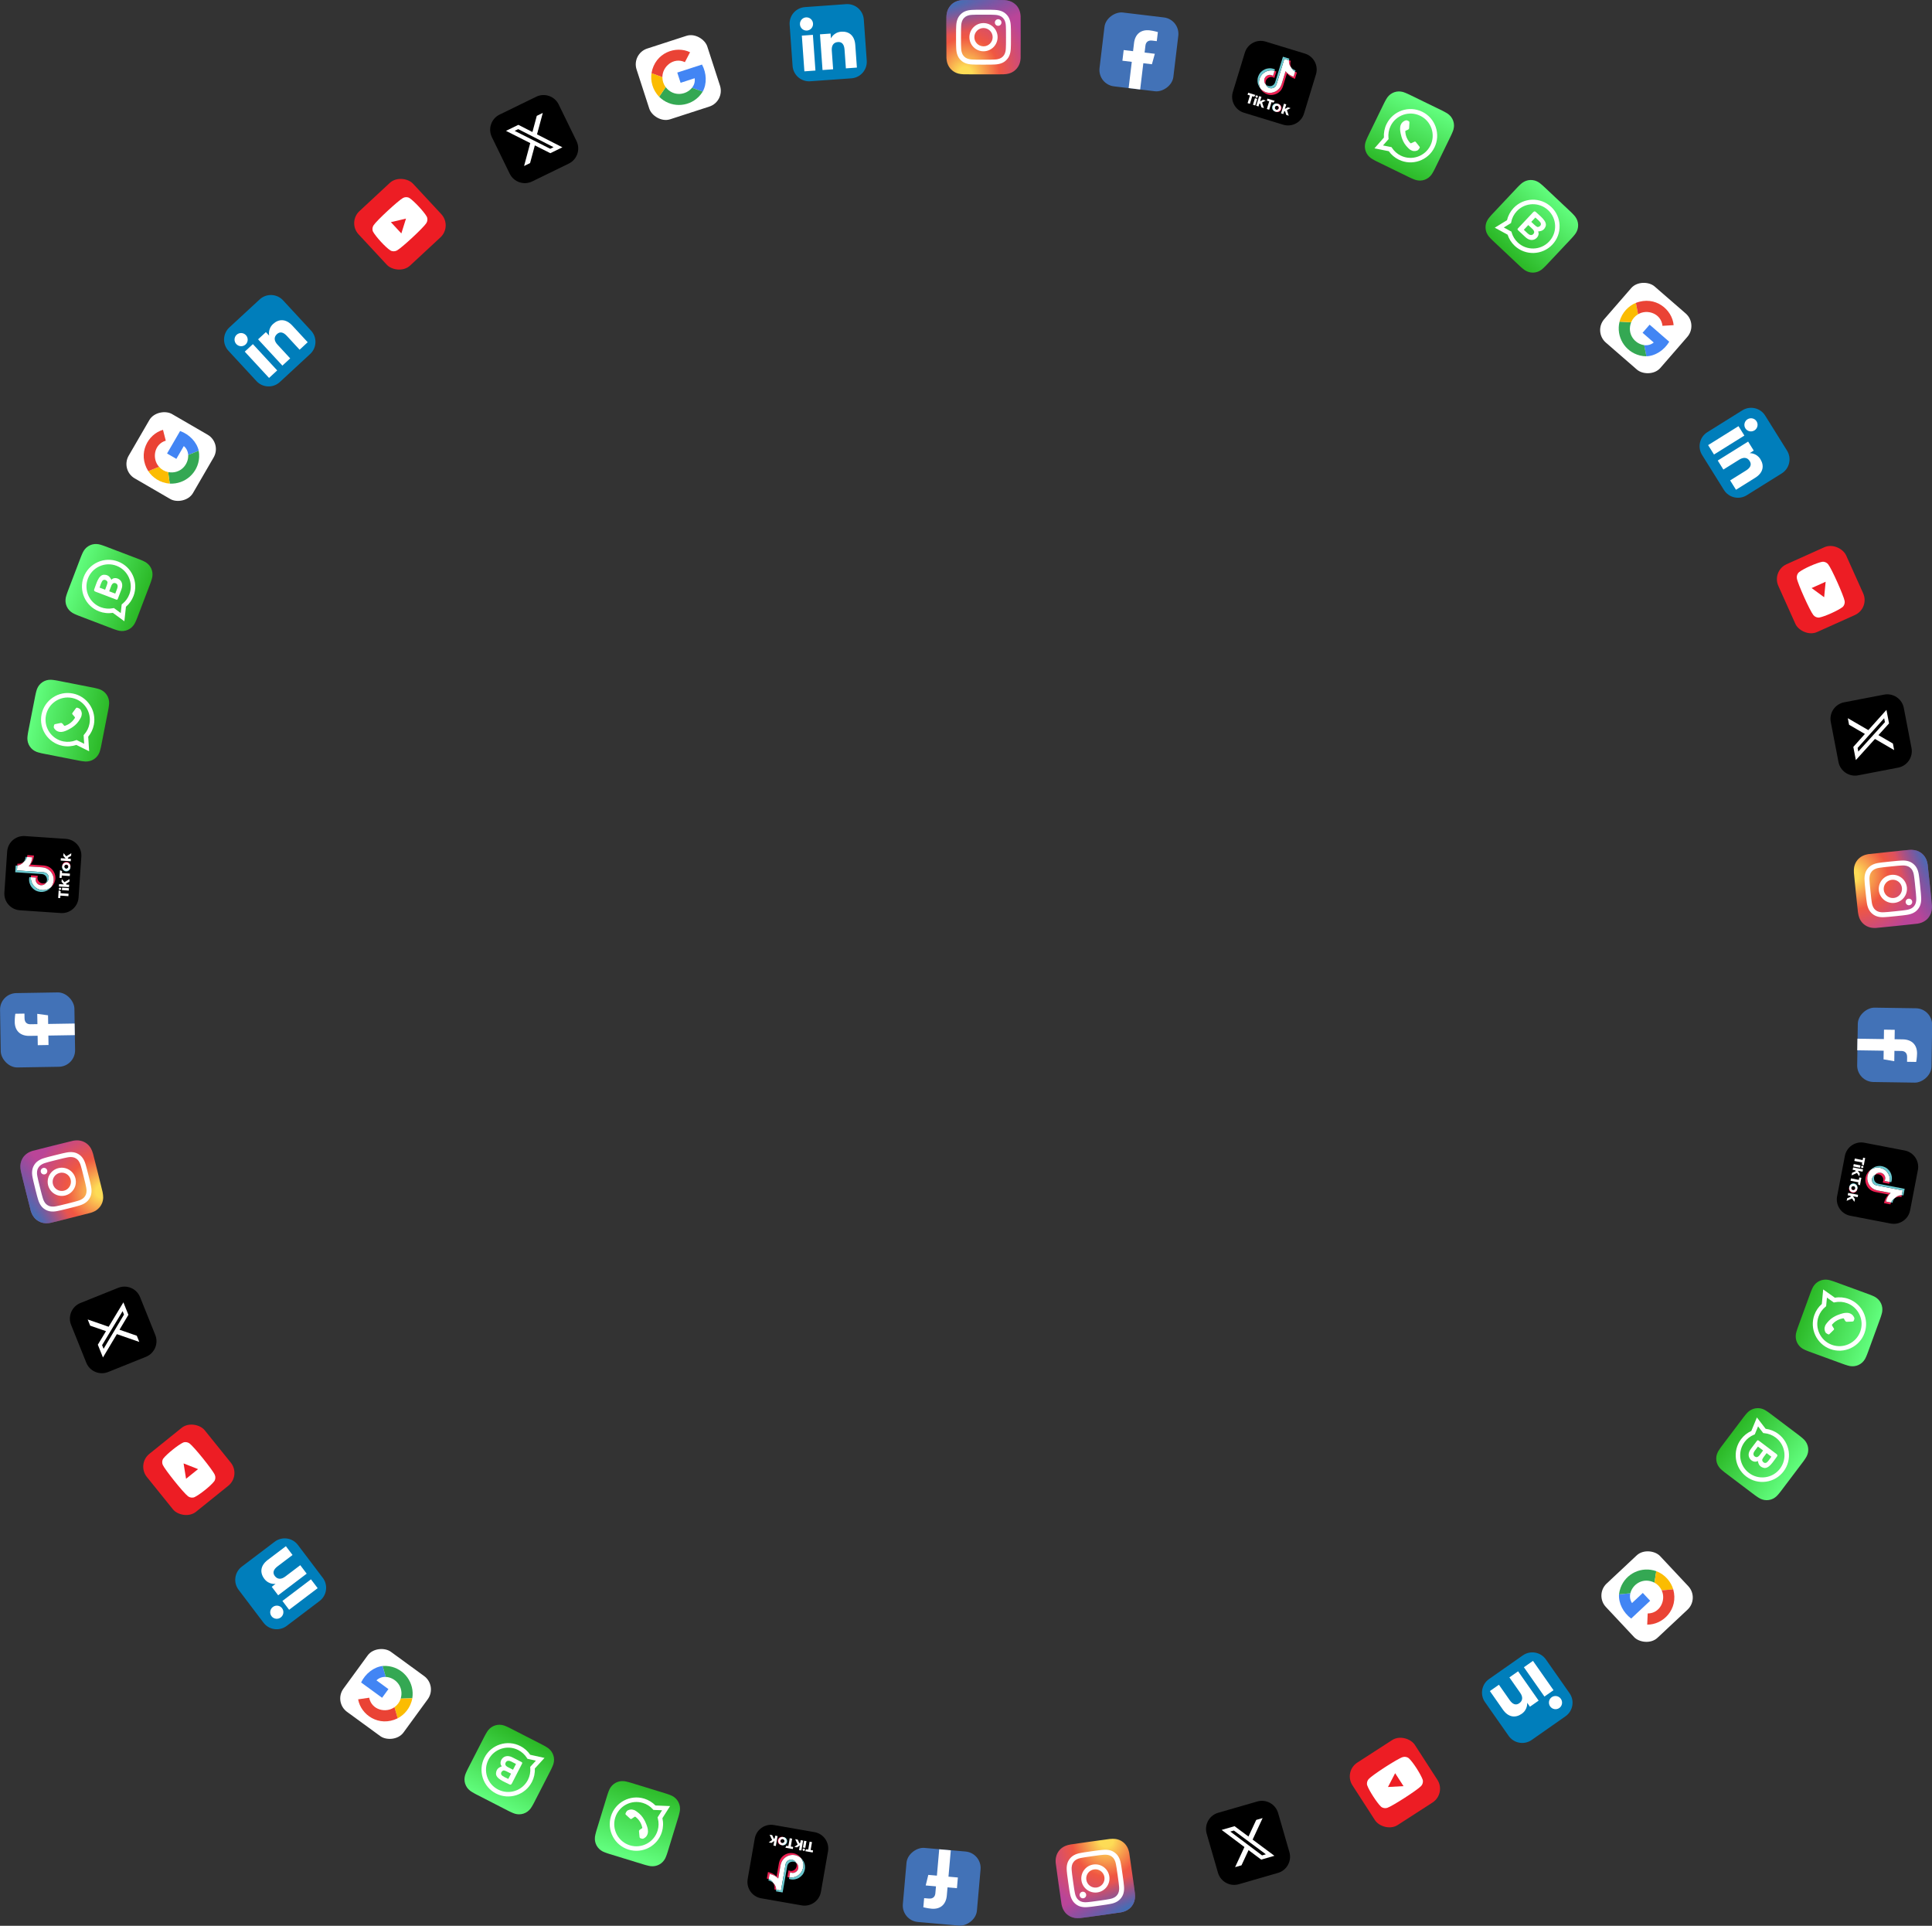<?xml version="1.0" encoding="UTF-8"?>
<svg id="uuid-f5e2ac25-9ca5-482c-8156-481bbd5fc4b2" data-name="Layer_1" xmlns="http://www.w3.org/2000/svg" width="2104.56" height="2097.6" xmlns:xlink="http://www.w3.org/1999/xlink" viewBox="0 0 2104.56 2097.6">
  <rect x="0" y="0" width="2104.56" height="2097.6" fill="#333333" stroke="none"/>
  <defs>
    <style>
      .uuid-33485c92-61ce-4507-bc4a-5b0135f173a2 {
        fill: none;
      }

      .uuid-1d2b0007-edba-41ac-918e-767fff8af3db {
        fill: url(#uuid-930a242c-2a4e-47fa-a865-319a9e088bec);
      }

      .uuid-1d2b0007-edba-41ac-918e-767fff8af3db, .uuid-7adb4211-0d9f-4d18-8d61-c1bf67ded832, .uuid-c57d8e9d-d912-47bf-b811-fd8cf9513a6f, .uuid-b6855acb-3081-4623-8371-bac53f91c6cd, .uuid-48f62014-1d80-4bbd-a116-c1d2ed6788ba, .uuid-14feccd6-fe1c-4c81-8382-dd80788c4e10, .uuid-355b98b0-4d58-4d4e-a4d1-fb346aa6545d {
        fill-rule: evenodd;
      }

      .uuid-613192be-5482-456f-a6b3-01004e17ebcf {
        fill: #4285f4;
      }

      .uuid-7822a71e-efe5-4f56-b416-444ebcfa18bd {
        fill: url(#uuid-558a05d0-32ff-4e81-a17c-865fe50f7dfb);
      }

      .uuid-5e745bb1-93ae-45fe-81fe-adaf8e1731f9 {
        fill: #fbbc02;
      }

      .uuid-88acc742-8d65-4de5-bb48-fef128567df9 {
        fill: url(#uuid-4f789243-78c9-4a3b-a9ec-55821ef65ea4);
      }

      .uuid-7adb4211-0d9f-4d18-8d61-c1bf67ded832, .uuid-afdd5d43-2f41-424a-9f5b-fb5e50bd6ef2 {
        fill: #fff;
      }

      .uuid-573d96e2-028b-4210-88ba-fc149bab0c47 {
        fill: url(#uuid-9c3ec069-0e48-4108-9a04-853f6959548a);
      }

      .uuid-ce861e95-23e6-46d8-a464-65107aaf4938 {
        fill: url(#uuid-d8c690fd-832c-4867-9909-5df62c0f67ea);
      }

      .uuid-807ab31e-6f57-4ab7-a639-a9c167b851bf {
        fill: url(#uuid-7ffeb1b7-1366-437b-a2fc-a1641c3ce3a4);
      }

      .uuid-24aaae86-6715-495a-acc7-fbe88d120a26 {
        fill: url(#uuid-337aab71-a4cb-43ca-88e8-64d4d7840315);
      }

      .uuid-c57d8e9d-d912-47bf-b811-fd8cf9513a6f {
        fill: url(#uuid-a14b816e-1472-4036-8ca2-c9b52fb86aa2);
      }

      .uuid-877d77b9-6e51-4af6-81e9-27daf9e609d5 {
        fill: #ed2153;
      }

      .uuid-b6855acb-3081-4623-8371-bac53f91c6cd {
        fill: url(#uuid-d76e00be-3643-4846-8659-ae6ea7292d20);
      }

      .uuid-dde952c8-74f2-43cf-8380-22b3ac2c37d5 {
        fill: url(#uuid-0151d9da-43d8-4498-9229-48d4e5ae1957);
      }

      .uuid-0de13cfe-935d-4f77-b883-3f233fd52c95 {
        fill: url(#uuid-a3aa2b6d-eaa6-499c-9bf1-b46085a6a6fd);
      }

      .uuid-e39e0be2-35ff-4c9b-89bb-37af10a92d3c {
        fill: #34a853;
      }

      .uuid-7bb54255-2932-4520-ba9d-ccce7155e3dc {
        fill: #ed1d24;
      }

      .uuid-0ba2fd9f-f9db-4524-9985-6ada30ae9f86 {
        fill: url(#uuid-bdb5e43a-4765-422f-89a0-9fa720230b3b);
      }

      .uuid-29624535-1291-4c00-ac25-8724df93e5c0 {
        fill: url(#uuid-235da235-f559-43ca-aca0-6c23567d594f);
      }

      .uuid-14feccd6-fe1c-4c81-8382-dd80788c4e10 {
        fill: #007ebb;
      }

      .uuid-5830009e-9ebd-4421-9548-d214b0de621d {
        fill: #ea4335;
      }

      .uuid-355b98b0-4d58-4d4e-a4d1-fb346aa6545d {
        fill: url(#uuid-d60c30e9-b9ba-4836-a6b6-947c76a49e6f);
      }

      .uuid-a4175254-ef56-4d0a-931a-1a61a88fdfc7 {
        fill: #4272b7;
      }

      .uuid-4e75dbd1-4e8b-471a-946a-f7de4a604bc3 {
        fill: #6ac8cf;
      }

      .uuid-d5883252-4b0b-433b-9c16-7722eec9db8d {
        fill: url(#uuid-ceb18bb5-096c-4ea5-9fa0-fe2093f00c82);
      }

      .uuid-f4c9cacd-410c-45c1-9d5d-edd3b00f8210 {
        fill: url(#uuid-97cbdb2e-2e0f-4f21-b9aa-81b5332b93e7);
      }
    </style>
    <radialGradient id="uuid-558a05d0-32ff-4e81-a17c-865fe50f7dfb" cx="1211.05" cy="676.52" fx="1211.05" fy="676.52" r="65" gradientTransform="translate(1829.47 1582.92) rotate(-90) scale(1.24 -1.15)" gradientUnits="userSpaceOnUse">
      <stop offset="0" stop-color="#fddc56"/>
      <stop offset=".1" stop-color="#fddc56"/>
      <stop offset=".5" stop-color="#f05742"/>
      <stop offset="1" stop-color="#ba4598"/>
    </radialGradient>
    <radialGradient id="uuid-235da235-f559-43ca-aca0-6c23567d594f" cx="254.18" cy="1018.28" fx="254.18" fy="1018.28" r="65" gradientTransform="translate(-1282.37 323.31) rotate(78.68) scale(.55 -2.28) skewX(-.03)" gradientUnits="userSpaceOnUse">
      <stop offset="0" stop-color="#4170b6"/>
      <stop offset=".13" stop-color="#4170b6"/>
      <stop offset="1" stop-color="#5d52a2" stop-opacity="0"/>
    </radialGradient>
    <linearGradient id="uuid-ceb18bb5-096c-4ea5-9fa0-fe2093f00c82" x1="1758.75" y1="2015.55" x2="1758.75" y2="1911.87" gradientTransform="translate(-371.52 926.27) rotate(25.95) scale(.78 -.78)" gradientUnits="userSpaceOnUse">
      <stop offset="0" stop-color="#61fd7d"/>
      <stop offset="1" stop-color="#2bb826"/>
    </linearGradient>
    <linearGradient id="uuid-930a242c-2a4e-47fa-a865-319a9e088bec" x1="1392.07" y1="-7452.6" x2="1392.07" y2="-7028.13" gradientTransform="translate(533.62 1067.55) rotate(43.24) scale(.19)" xlink:href="#uuid-ceb18bb5-096c-4ea5-9fa0-fe2093f00c82"/>
    <linearGradient id="uuid-0151d9da-43d8-4498-9229-48d4e5ae1957" x1="2874" y1="958.94" x2="2874" y2="855.26" gradientTransform="translate(2107.97 -911.2) rotate(110.06) scale(.78 -.78)" xlink:href="#uuid-ceb18bb5-096c-4ea5-9fa0-fe2093f00c82"/>
    <linearGradient id="uuid-d60c30e9-b9ba-4836-a6b6-947c76a49e6f" x1="6182.95" y1="-4185.1" x2="6182.95" y2="-3760.63" gradientTransform="translate(2025.16 191.51) rotate(127.06) scale(.19)" xlink:href="#uuid-ceb18bb5-096c-4ea5-9fa0-fe2093f00c82"/>
    <linearGradient id="uuid-bdb5e43a-4765-422f-89a0-9fa720230b3b" x1="2138.33" y1="3362.14" x2="2138.33" y2="3258.46" gradientTransform="translate(3049.83 3.73) rotate(-162.95) scale(.78 -.78)" xlink:href="#uuid-ceb18bb5-096c-4ea5-9fa0-fe2093f00c82"/>
    <linearGradient id="uuid-a14b816e-1472-4036-8ca2-c9b52fb86aa2" x1="715.47" y1="-9997.53" x2="715.47" y2="-9573.06" gradientTransform="translate(1524.22 335.14) rotate(-152.85) scale(.19)" xlink:href="#uuid-ceb18bb5-096c-4ea5-9fa0-fe2093f00c82"/>
    <linearGradient id="uuid-9c3ec069-0e48-4108-9a04-853f6959548a" x1="891.43" y1="1138.89" x2="891.43" y2="1035.21" gradientTransform="translate(773.77 1631.72) rotate(-78.91) scale(.78 -.78)" xlink:href="#uuid-ceb18bb5-096c-4ea5-9fa0-fe2093f00c82"/>
    <linearGradient id="uuid-d76e00be-3643-4846-8659-ae6ea7292d20" x1="-1615.82" y1="-1163.83" x2="-1615.82" y2="-739.36" gradientTransform="translate(397.1 417.55) rotate(-69.12) scale(.19)" xlink:href="#uuid-ceb18bb5-096c-4ea5-9fa0-fe2093f00c82"/>
    <radialGradient id="uuid-4f789243-78c9-4a3b-a9ec-55821ef65ea4" cx="1103.29" cy="1375.68" fx="1103.29" fy="1375.68" r="65" gradientTransform="translate(1056.47 -568.9) rotate(165.98) scale(1.24 -1.15)" xlink:href="#uuid-558a05d0-32ff-4e81-a17c-865fe50f7dfb"/>
    <radialGradient id="uuid-97cbdb2e-2e0f-4f21-b9aa-81b5332b93e7" cx="204.87" cy="660.75" fx="204.87" fy="660.75" r="65" gradientTransform="translate(588.18 2755.4) rotate(-25.34) scale(.55 -2.28) skewX(-.03)" xlink:href="#uuid-235da235-f559-43ca-aca0-6c23567d594f"/>
    <radialGradient id="uuid-a3aa2b6d-eaa6-499c-9bf1-b46085a6a6fd" cx="550.76" cy="-60.62" fx="550.76" fy="-60.62" r="65" gradientTransform="translate(1329.71 954.53) rotate(-5.88) scale(1.24 -1.15)" xlink:href="#uuid-558a05d0-32ff-4e81-a17c-865fe50f7dfb"/>
    <radialGradient id="uuid-d8c690fd-832c-4867-9909-5df62c0f67ea" cx="2003.76" cy="1312.8" fx="2003.76" fy="1312.8" r="65" gradientTransform="translate(2263.81 -2270) rotate(162.8) scale(.55 -2.28) skewX(-.03)" xlink:href="#uuid-235da235-f559-43ca-aca0-6c23567d594f"/>
    <radialGradient id="uuid-337aab71-a4cb-43ca-88e8-64d4d7840315" cx="1329" cy="-925.67" fx="1329" fy="-925.67" r="65" gradientTransform="translate(2030.18 223.84) rotate(82.01) scale(1.24 -1.15)" xlink:href="#uuid-558a05d0-32ff-4e81-a17c-865fe50f7dfb"/>
    <radialGradient id="uuid-7ffeb1b7-1366-437b-a2fc-a1641c3ce3a4" cx="650.14" cy="1823.86" fx="650.14" fy="1823.86" r="65" gradientTransform="translate(5286.96 1038.41) rotate(-109.31) scale(.55 -2.28) skewX(-.03)" xlink:href="#uuid-235da235-f559-43ca-aca0-6c23567d594f"/>
  </defs>
  <g>
    <rect class="uuid-a4175254-ef56-4d0a-931a-1a61a88fdfc7" x="1200.05" y="16" width="81" height="81" rx="17.97" ry="17.97" transform="translate(1036.8 1281.51) rotate(-83.16)"/>
    <path class="uuid-afdd5d43-2f41-424a-9f5b-fb5e50bd6ef2" d="M1254.8,70l3.18-11.41-11.15-1.34.9-7.54c.38-3.17,2.31-6.1,7.3-5.5l5.07.61,1.19-9.9s-4.51-1.34-8.91-1.86c-9.19-1.1-15.86,3.74-17.06,13.82l-1.06,8.86-10.21-1.22-1.39,11.62,10.21,1.22-3.43,28.59,12.57,1.51,3.43-28.59,9.36,1.12Z"/>
  </g>
  <g>
    <path class="uuid-7822a71e-efe5-4f56-b416-444ebcfa18bd" d="M1071.37,0c-16.91,0-21.85.02-22.81.1-3.47.29-5.63.83-7.98,2.01-1.81.9-3.24,1.94-4.65,3.41-2.57,2.67-4.13,5.95-4.69,9.85-.27,1.89-.35,2.28-.37,11.96,0,3.23,0,7.47,0,13.16,0,16.9.02,21.84.1,22.8.28,3.38.81,5.5,1.93,7.83,2.14,4.45,6.24,7.79,11.06,9.04,1.67.43,3.51.67,5.88.78,1,.04,11.23.07,21.45.07s20.46-.01,21.44-.06c2.74-.13,4.33-.34,6.09-.8,4.85-1.25,8.87-4.54,11.06-9.05,1.1-2.27,1.66-4.47,1.91-7.68.05-.7.08-11.83.08-22.94s-.02-22.22-.08-22.92c-.26-3.25-.81-5.44-1.95-7.75-.93-1.89-1.97-3.31-3.47-4.75-2.68-2.56-5.96-4.12-9.86-4.68-1.89-.27-2.27-.35-11.95-.37h-13.18Z"/>
    <path class="uuid-29624535-1291-4c00-ac25-8724df93e5c0" d="M1071.37,0c-16.91,0-21.85.02-22.81.1-3.47.29-5.63.83-7.98,2.01-1.81.9-3.24,1.94-4.65,3.41-2.57,2.67-4.13,5.95-4.69,9.85-.27,1.89-.35,2.28-.37,11.96,0,3.23,0,7.47,0,13.16,0,16.9.02,21.84.1,22.8.28,3.38.81,5.5,1.93,7.83,2.14,4.45,6.24,7.79,11.06,9.04,1.67.43,3.51.67,5.88.78,1,.04,11.23.07,21.45.07s20.46-.01,21.44-.06c2.74-.13,4.33-.34,6.09-.8,4.85-1.25,8.87-4.54,11.06-9.05,1.1-2.27,1.66-4.47,1.91-7.68.05-.7.08-11.83.08-22.94s-.02-22.22-.08-22.92c-.26-3.25-.81-5.44-1.95-7.75-.93-1.89-1.97-3.31-3.47-4.75-2.68-2.56-5.96-4.12-9.86-4.68-1.89-.27-2.27-.35-11.95-.37h-13.18Z"/>
    <path class="uuid-afdd5d43-2f41-424a-9f5b-fb5e50bd6ef2" d="M1071.35,10.59c-8.12,0-9.14.04-12.33.18-3.18.15-5.36.65-7.26,1.39-1.97.76-3.63,1.79-5.3,3.45-1.66,1.66-2.68,3.33-3.45,5.3-.74,1.9-1.25,4.08-1.39,7.26-.14,3.19-.18,4.21-.18,12.33s.04,9.14.18,12.33c.15,3.18.65,5.36,1.39,7.26.76,1.97,1.79,3.64,3.45,5.3,1.66,1.66,3.33,2.69,5.3,3.45,1.9.74,4.08,1.24,7.26,1.39,3.19.15,4.21.18,12.33.18s9.14-.04,12.33-.18c3.18-.15,5.36-.65,7.26-1.39,1.97-.76,3.63-1.79,5.29-3.45,1.66-1.66,2.68-3.33,3.45-5.3.74-1.9,1.24-4.08,1.39-7.26.14-3.19.18-4.21.18-12.33s-.04-9.14-.18-12.33c-.15-3.18-.65-5.36-1.39-7.26-.77-1.97-1.79-3.64-3.45-5.3-1.66-1.66-3.33-2.69-5.3-3.45-1.91-.74-4.08-1.24-7.26-1.39-3.19-.15-4.2-.18-12.33-.18h0ZM1068.67,15.98c.8,0,1.68,0,2.68,0,7.98,0,8.93.03,12.08.17,2.92.13,4.5.62,5.55,1.03,1.4.54,2.39,1.19,3.44,2.24,1.05,1.05,1.69,2.04,2.24,3.44.41,1.05.9,2.64,1.03,5.55.14,3.15.17,4.1.17,12.08s-.03,8.93-.17,12.08c-.13,2.92-.62,4.5-1.03,5.55-.54,1.4-1.19,2.39-2.24,3.44-1.05,1.05-2.04,1.69-3.44,2.24-1.05.41-2.64.9-5.55,1.03-3.15.14-4.1.17-12.08.17s-8.93-.03-12.08-.17c-2.92-.13-4.5-.62-5.55-1.03-1.4-.54-2.39-1.19-3.44-2.24-1.05-1.05-1.69-2.04-2.24-3.44-.41-1.05-.9-2.64-1.03-5.55-.14-3.15-.17-4.1-.17-12.09s.03-8.93.17-12.08c.13-2.92.62-4.5,1.03-5.55.54-1.4,1.19-2.39,2.24-3.44,1.05-1.05,2.04-1.69,3.44-2.24,1.05-.41,2.64-.9,5.55-1.03,2.76-.12,3.83-.16,9.4-.17h0ZM1087.31,20.95c-1.98,0-3.59,1.61-3.59,3.59s1.61,3.59,3.59,3.59,3.59-1.61,3.59-3.59-1.61-3.59-3.59-3.59h0ZM1071.35,25.14c-8.48,0-15.36,6.88-15.36,15.36s6.88,15.36,15.36,15.36c8.48,0,15.35-6.87,15.35-15.36s-6.87-15.36-15.35-15.36h0ZM1071.35,30.53c5.5,0,9.97,4.46,9.97,9.97s-4.46,9.97-9.97,9.97-9.97-4.46-9.97-9.97,4.46-9.97,9.97-9.97Z"/>
  </g>
  <g>
    <path d="M1378.67,45.3l42.78,13.06c9.58,2.92,14.97,13.06,12.05,22.64l-13.06,42.78c-2.92,9.58-13.06,14.97-22.64,12.05l-42.78-13.06c-9.58-2.92-14.97-13.06-12.05-22.64l13.06-42.78c2.92-9.58,13.06-14.97,22.64-12.05Z"/>
    <path class="uuid-877d77b9-6e51-4af6-81e9-27daf9e609d5" d="M1369.28,92.68l.02.43s-.01-.2-.02-.43ZM1377.47,85.49c.89-2.03,2.07-2.95,4-3.68,2.73-.95,5.23.82,5.23.82l1.67-5.48c.68.19,1.34.44,1.98.74l-2.15,7.05s-2.5-1.77-5.23-.82c-1.92.73-3.11,1.65-4,3.68-.36,1.14-.61,2.7-.06,4.27-.2-.2-.39-.41-.59-.65-1.63-2.09-1.34-4.39-.86-5.93ZM1404.98,71.14c-1-2.22-1.04-4.17-.87-5.47l1.93.59s-1.38,3.15.44,7.2l.03.06c-.61-.72-1.12-1.53-1.53-2.37h0ZM1412.75,78.94l-2.11,6.91s-2.43-.85-4.11-1.89c-2.34-1.45-3.65-2.99-3.65-2.99,0,0-.91-1.09-.97-1.17l-4.36,14.28c-.24.79-1.06,2.72-2.2,4.18-1.49,1.91-3.21,2.95-3.53,3.16,0,0-2.15,1.45-5.29,1.9-2.83.41-5-.28-5.66-.45,0,0-3.81-1-6.49-4.32-.58-.73-1.09-1.51-1.52-2.34v.02c2.7,3.33,6.51,4.32,6.51,4.32.66.17,2.83.86,5.66.45,3.14-.45,5.29-1.9,5.29-1.9.32-.22,2.04-1.25,3.53-3.16,1.14-1.46,1.96-3.38,2.2-4.18l4.36-14.27c.08.08.97,1.17.97,1.17,0,0,1.31,1.54,3.65,2.99,1.68,1.04,4.11,1.89,4.11,1.89l1.65-5.42c.79.45,1.49.72,1.97.81Z"/>
    <path class="uuid-afdd5d43-2f41-424a-9f5b-fb5e50bd6ef2" d="M1410.78,78.12l-1.65,5.42s-2.43-.85-4.11-1.89c-2.34-1.45-3.65-2.99-3.65-2.99,0,0-.91-1.09-.97-1.17l-4.36,14.28c-.24.79-1.06,2.72-2.2,4.18-1.49,1.91-3.21,2.95-3.53,3.16,0,0-2.15,1.45-5.29,1.9-2.83.41-5-.28-5.66-.45,0,0-3.81-1-6.49-4.32v-.02c-.26-.47-.48-.96-.67-1.45-.66-1.71-.82-3.53-.85-4.05h0c-.03-.89.01-3.01.66-4.85,1.14-3.26,2.88-4.96,3.33-5.37,1.2-1.15,2.6-2.08,4.12-2.75,1.34-.57,2.77-.92,4.21-1.02,1.58-.16,3.18-.02,4.71.42l-1.67,5.48s-2.5-1.77-5.23-.82c-1.92.73-3.11,1.65-4,3.68-.48,1.54-.77,3.85.86,5.94.2.24.39.45.59.65.21.6.52,1.17.92,1.68,1.63,1.97,3.3,2.58,5.74,2.37,1.63-.14,3.12-1.12,4.07-2.42.6-.81.87-1.73,1.16-2.68l8.22-26.92,5.07,1.55c-.17,1.31-.14,3.26.87,5.47.42.85.93,1.65,1.53,2.37.14.31.92,1.84,2.17,3.03.64.61,1.35,1.14,2.11,1.59h0Z"/>
    <g>
      <path class="uuid-4e75dbd1-4e8b-471a-946a-f7de4a604bc3" d="M1369.83,88.43l.02.4s-.02-.19-.02-.4Z"/>
      <path class="uuid-4e75dbd1-4e8b-471a-946a-f7de4a604bc3" d="M1383.66,76.73c-1.45.1-2.87.45-4.21,1.02-1.53.67-2.92,1.61-4.12,2.76-.45.42-2.18,2.1-3.33,5.37-.65,1.85-.67,3.96-.66,4.84h0c.03.52.19,2.35.85,4.06.19.49.41.98.66,1.45-.91-1.15-1.63-2.41-2.17-3.76-.66-1.69-.82-3.5-.85-4.03v-.02c-.02-.89,0-3,.66-4.85,1.14-3.26,2.88-4.96,3.33-5.37,1.2-1.15,2.6-2.09,4.12-2.76,1.34-.57,2.77-.92,4.21-1.02.91-.09,1.83-.08,2.74.03,1.37.17,2.7.56,3.96,1.14l-.48,1.57c-1.54-.44-3.14-.59-4.72-.43h0Z"/>
      <path class="uuid-4e75dbd1-4e8b-471a-946a-f7de4a604bc3" d="M1404.11,65.66l-5.07-1.55-8.22,26.92c-.29.95-.57,1.86-1.16,2.68-.96,1.3-2.45,2.28-4.07,2.42-2.45.21-4.12-.41-5.74-2.37-.4-.5-.71-1.07-.92-1.67,1.45,1.45,3,1.91,5.15,1.72,1.63-.14,3.12-1.12,4.07-2.42.6-.81.87-1.73,1.16-2.68l8.22-26.92,7,2.14s-.29.64-.43,1.73ZM1411.24,76.62l-.46,1.5c-.76-.44-1.48-.98-2.11-1.59-1.24-1.17-2.02-2.71-2.17-3.03.21.25.43.48.66.71,1.52,1.43,3.19,2.24,4.08,2.41Z"/>
    </g>
    <path class="uuid-33485c92-61ce-4507-bc4a-5b0135f173a2" d="M1388.61,117.36c0-.2.03-.4.09-.59v-.02c-.06.2-.09.4-.09.61ZM1392.97,118.05v.02c-.06.19-.15.37-.26.54.12-.17.2-.35.26-.56Z"/>
    <path class="uuid-4e75dbd1-4e8b-471a-946a-f7de4a604bc3" d="M1388.69,116.76c-.06.19-.09.39-.09.59,0,.02,0,.03,0,.04,0,.98.65,1.84,1.59,2.13l-.66,2.16c-1.06-.32-1.82-.52-2.76-1.55-1.06-1.17-1.37-2.81-.92-4.28s1.75-2.78,3.37-3.09c1.18-.22,1.95.01,2.94.32l-.66,2.16c-1.18-.36-2.43.3-2.79,1.48l-.02.02Z"/>
    <path class="uuid-877d77b9-6e51-4af6-81e9-27daf9e609d5" d="M1392.98,118.07c-.06.19-.14.37-.26.54,0,.02-.02.02-.02.04-.55.81-1.57,1.17-2.5.88l-.66,2.16c1.05.32,1.8.59,3.14.26,1.55-.38,2.71-1.56,3.16-3.03s.11-3.28-1.07-4.45c-.85-.84-1.62-1.08-2.62-1.38l-.66,2.16c1.18.36,1.85,1.61,1.48,2.79v.03s0,0,0,0Z"/>
    <path class="uuid-afdd5d43-2f41-424a-9f5b-fb5e50bd6ef2" d="M1359.66,101.02l7.92,2.42-1.4,1.96-2.07-.63-2.55,8.34-2.54-.78,2.55-8.34-2.57-.78.67-2.18ZM1380.65,107.43l-.67,2.18,2.57.78-2.55,8.34,2.55.78,2.55-8.34,2.07.63,1.4-1.96-7.92-2.42ZM1368.55,106.44c.68.21,1.4-.17,1.61-.86s-.17-1.4-.86-1.61-1.4.17-1.61.86.17,1.4.86,1.61ZM1364.86,114.1l2.5.76,2.19-7.16-2.5-.76-2.19,7.16ZM1378.82,109.52l-2.92-.89-3.29,1.75,1.51-4.93-2.48-.76-3.22,10.5,2.51.77.84-2.74.99-.47,1.38,4.19,2.68.82-1.99-6.11,3.99-2.12ZM1401.87,119.9l3.99-2.12-2.92-.89-3.29,1.75,1.51-4.93-2.48-.76-3.23,10.5,2.51.77.84-2.74,1-.47,1.38,4.19,2.68.82-1.99-6.11ZM1395.2,118.71c-.72,2.37-3.26,3.7-5.67,2.97s-3.77-3.26-3.05-5.63,3.26-3.7,5.67-2.97,3.77,3.26,3.05,5.63ZM1392.98,118.03c.36-1.18-.3-2.43-1.48-2.79s-2.43.3-2.79,1.48.3,2.43,1.48,2.79,2.43-.3,2.79-1.48Z"/>
  </g>
  <g>
    <path id="uuid-f6a27602-2203-4721-b120-7302567f2836" data-name="a" class="uuid-d5883252-4b0b-433b-9c16-7722eec9db8d" d="M1563.01,183.8c-.19.4-.63,1.26-.98,1.91-.85,1.61-2.01,3.65-2.67,4.52-1,1.3-2.11,2.45-3.24,3.3-1.34,1.01-2.8,1.78-4.34,2.32-1.54.53-3.17.82-4.84.85-1.42.03-3.01-.2-4.61-.61-1.04-.27-3.2-1.16-4.85-1.9-.68-.3-1.55-.71-1.95-.9l-35.86-17.46c-.4-.19-1.26-.63-1.91-.98-1.61-.85-3.65-2.01-4.52-2.67-1.3-1-2.45-2.11-3.3-3.24-1.01-1.34-1.78-2.8-2.32-4.34-.53-1.54-.82-3.17-.85-4.84-.03-1.42.2-3.01.61-4.61.27-1.04,1.16-3.2,1.9-4.85.3-.68.71-1.55.9-1.95l17.46-35.86c.19-.4.63-1.26.98-1.91.85-1.61,2.01-3.65,2.67-4.52,1-1.3,2.11-2.45,3.24-3.3,1.34-1.01,2.8-1.78,4.34-2.32,1.54-.53,3.17-.82,4.84-.85,1.42-.03,3.01.2,4.61.61,1.04.27,3.2,1.16,4.85,1.9.68.3,1.55.71,1.95.9l35.86,17.46c.4.19,1.26.63,1.91.98,1.61.85,3.65,2.01,4.52,2.67,1.3,1,2.45,2.11,3.3,3.24,1.01,1.34,1.78,2.8,2.32,4.34.53,1.54.82,3.17.85,4.84.03,1.42-.2,3.01-.61,4.61-.27,1.04-1.16,3.2-1.9,4.85-.3.68-.71,1.55-.9,1.95l-17.46,35.86h0Z"/>
    <path class="uuid-afdd5d43-2f41-424a-9f5b-fb5e50bd6ef2" d="M1563.96,138.35c-2.53-7.33-7.76-13.25-14.75-16.65-14.4-7.01-31.81-1-38.82,13.4-2.24,4.6-3.22,9.68-2.87,14.75l-10.29,11.73,15.61,3.11c2.8,3.94,6.56,7.12,10.93,9.25h.01c14.39,7.01,31.81,1,38.82-13.39,3.4-6.97,3.88-14.86,1.35-22.19h0ZM1525.94,169.53h0c-3.89-1.9-7.21-4.81-9.58-8.41l-.56-.86-9.26-1.84,6.09-6.94-.12-1.07c-.49-4.51.3-9.06,2.3-13.16,5.83-11.96,20.3-16.96,32.28-11.13,5.8,2.82,10.15,7.74,12.25,13.83s1.7,12.65-1.12,18.44c-5.83,11.96-20.3,16.96-32.27,11.14h0ZM1545.76,159.07c-.49-.64-2.93-3.78-3.43-4.29-.49-.51-.87-.83-1.63-.39-.75.44-2.72,1.3-3.31,1.55-.59.25-1,.12-1.49-.52-.49-.64-2.26-2.36-3.67-5.79-1.1-2.67-1.37-5.45-1.43-6.29-.06-.84.45-1.03.93-1.19.44-.15,1.02-.44,1.54-.67.51-.22.75-.44,1.18-.77.43-.33.51-.76.5-1.17,0-.41.25-4.25.35-5.82.09-1.53-.53-1.62-.92-1.83-.37-.2-.8-.42-1.24-.63s-1.22-.39-2.14-.03-3.37,1.12-4.93,4.33-.73,7.45-.62,8.05c.11.59,1.18,9.26,6.35,15.28,1.23,1.43,2.25,2.42,3.05,3.18,1.32,1.26,2.78,1.88,3.98,2.26,1.34.42,4.63.3,5.91-.96,1.29-1.26,1.92-2.57,1.89-2.92s-.39-.73-.88-1.37h0Z"/>
  </g>
  <g>
    <path class="uuid-1d2b0007-edba-41ac-918e-767fff8af3db" d="M1684.49,288.77c-.3.32-.97,1.01-1.5,1.54-1.29,1.28-3,2.89-3.9,3.52-1.34.95-2.74,1.71-4.07,2.19-3.12,1.13-6.52,1.23-9.71.29-1.37-.4-2.82-1.08-4.22-1.95-.92-.57-2.71-2.06-4.07-3.25-.56-.49-1.27-1.14-1.59-1.44l-29.05-27.33c-.32-.3-1.01-.97-1.54-1.5-1.28-1.29-2.89-3-3.52-3.9-.95-1.34-1.71-2.74-2.19-4.07-1.13-3.12-1.23-6.52-.29-9.71.4-1.37,1.08-2.82,1.95-4.22.57-.92,2.06-2.71,3.25-4.07.49-.56,1.14-1.27,1.44-1.59l27.33-29.05c.3-.32.97-1.01,1.5-1.54,1.29-1.28,3-2.89,3.9-3.52,1.34-.94,2.74-1.71,4.07-2.19,3.12-1.13,6.52-1.23,9.71-.29,1.37.4,2.82,1.08,4.22,1.95.92.57,2.71,2.06,4.07,3.25.56.49,1.27,1.14,1.59,1.44l29.05,27.33c.32.3,1.01.97,1.54,1.5,1.28,1.29,2.89,3,3.52,3.9.95,1.34,1.71,2.74,2.19,4.07,1.13,3.12,1.23,6.52.29,9.71-.4,1.37-1.08,2.82-1.95,4.22-.57.92-2.06,2.71-3.25,4.07-.49.56-1.14,1.27-1.44,1.59l-27.32,29.05Z"/>
    <path class="uuid-7adb4211-0d9f-4d18-8d61-c1bf67ded832" d="M1698.9,245.65c-.24-7.75-3.48-14.95-9.14-20.28-11.66-10.97-30.08-10.4-41.05,1.26-3.49,3.71-5.95,8.27-7.12,13.23l-13.31,8.14,13.98,7.61c1.51,4.61,4.16,8.76,7.69,12.08h0c11.66,10.97,30.08,10.41,41.05-1.25,5.32-5.65,8.12-13.03,7.88-20.79h0ZM1653.33,264.13h0c-3.15-2.97-5.45-6.72-6.65-10.87l-.28-.98-8.3-4.51,7.88-4.82.21-1.06c.87-4.46,2.99-8.58,6.11-11.89,9.12-9.69,24.43-10.16,34.13-1.04,4.7,4.42,7.39,10.4,7.59,16.85.2,6.45-2.13,12.58-6.55,17.28-9.12,9.69-24.43,10.16-34.12,1.05h0Z"/>
    <path class="uuid-7adb4211-0d9f-4d18-8d61-c1bf67ded832" d="M1653.15,250.11c.06.23.37.52,1.07,1.18,2.98,2.8,5.56,5.21,7.39,6.93,8.54,8.03,16.76-1.17,13.83-6.05,1.56-.49,6.05.07,8.19-5.5,2.11-5.51-5.74-11.19-10.54-15.7-1.77-1.67-2.74-.11-4.65,1.94-3.02,3.24-11.24,11.96-14.79,15.74-.72.77-.6,1.1-.5,1.47ZM1659.94,250.28c.81.76,2.71,2.55,4.34,4.08,1.85,1.73,4.3,2.41,5.99.54,1.6-1.76.98-3.41-.47-5.07-1.54-1.42-3.28-3.05-5.02-4.69l-4.84,5.15ZM1668.05,241.66c3.25,2.98,4.33,4.31,6.49,5.52,1.85.45,4.76-1.59,3.84-4.08-.64-1.72-4.37-4.85-5.9-6.17l-4.44,4.72Z"/>
  </g>
  <g>
    <rect class="uuid-afdd5d43-2f41-424a-9f5b-fb5e50bd6ef2" x="1752.35" y="316.91" width="81" height="81" rx="18.08" ry="18.08" transform="translate(347.2 1476.4) rotate(-49.02)"/>
    <path class="uuid-613192be-5482-456f-a6b3-01004e17ebcf" d="M1793.43,388.09c9.73-.35,19.38-6.63,24.9-15.88l-21.38-18.57-7.68,8.84,12.18,10.58c-2.97,2.45-6.72,3.39-10.45,2.86l2.42,12.17Z"/>
    <path class="uuid-e39e0be2-35ff-4c9b-89bb-37af10a92d3c" d="M1764.21,350.33c-4.08,16.27,5.81,32.77,22.08,36.85,2.34.59,4.74.89,7.15.91l-2.42-12.17c-9.96-1.32-19.12-12-14.2-24.91l-12.61-.68Z"/>
    <path class="uuid-5e745bb1-93ae-45fe-81fe-adaf8e1731f9" d="M1776.81,351.02c1.64-3.82,4.02-6.56,7.57-8.72l-2.44-12.39c-7.52,3.11-15.1,10.14-17.74,20.42l12.61.68Z"/>
    <path class="uuid-5830009e-9ebd-4421-9548-d214b0de621d" d="M1784.39,342.3c9.79-5.96,25.16-.98,26.57,12.6l12.17-.74c-1.53-17.05-20-32.46-41.18-24.25l2.44,12.39Z"/>
  </g>
  <g>
    <path class="uuid-14feccd6-fe1c-4c81-8382-dd80788c4e10" d="M1854.12,495.56l23.78,38.11c5.27,8.45,16.4,11.03,24.86,5.76l38.11-23.78c8.45-5.27,11.03-16.4,5.76-24.86l-23.78-38.11c-5.27-8.45-16.4-11.03-24.86-5.76l-38.11,23.78c-8.45,5.27-11.03,16.4-5.76,24.86Z"/>
    <path class="uuid-7adb4211-0d9f-4d18-8d61-c1bf67ded832" d="M1891.04,533.47l-6.36-10.2,17.37-10.84c4.76-2.97,6.29-6.44,3.94-10.21-2.56-4.1-6.66-4.51-11.32-1.61l-17.37,10.84-6.13-9.83,33.09-20.64,6.13,9.83-4.46,2.78s7.31-.46,11.69,6.56c4.38,7.02,3.23,14.72-5.64,20.25l-20.95,13.07ZM1901.27,466.55c-2.09-3.35-1.05-7.77,2.32-9.87,3.37-2.1,7.8-1.1,9.89,2.25,2.09,3.35,1.05,7.76-2.33,9.87-3.37,2.1-7.8,1.1-9.89-2.25ZM1860.69,484.82l6.39,10.25,33.09-20.64-6.39-10.25-33.09,20.64Z"/>
  </g>
  <g>
    <rect class="uuid-7bb54255-2932-4520-ba9d-ccce7155e3dc" x="1942.88" y="601.78" width="81" height="81" rx="17.9" ry="17.9" transform="translate(-89.03 869.05) rotate(-24.19)"/>
    <path class="uuid-afdd5d43-2f41-424a-9f5b-fb5e50bd6ef2" d="M2007.02,661.31c1.91-1.55,2.79-4.2,2.4-6.63-.91-5.49-14.05-35.14-18.02-40.12-1.55-1.91-4.12-3-6.55-2.61-6.07,1.16-20.13,7.31-25.11,11.28-1.91,1.55-2.79,4.2-2.4,6.63.89,5.84,14.18,35.43,18.02,40.12,1.55,1.91,4.12,3,6.55,2.61,5.78-1.03,20.35-7.58,25.11-11.28"/>
    <path class="uuid-7bb54255-2932-4520-ba9d-ccce7155e3dc" d="M1988.7,633.65l-15.3,6.87,13.68,9.99"/>
  </g>
  <g>
    <path class="uuid-48f62014-1d80-4bbd-a116-c1d2ed6788ba" d="M2073.84,771.08l8.39,43.62c1.91,9.92-4.62,19.51-14.59,21.43l-43.45,8.36c-9.97,1.92-19.59-4.57-21.5-14.49l-8.39-43.62c-1.91-9.92,4.62-19.51,14.59-21.43l43.45-8.36c9.97-1.92,19.59,4.57,21.5,14.49Z"/>
    <path class="uuid-afdd5d43-2f41-424a-9f5b-fb5e50bd6ef2" d="M2061.97,809.87l1.37,7.14-20.9-12.15-20.83,23.03-2.76-14.36,12.61-14.09-17.25-10.03-1.37-7.14,22.36,12.99,19.73-22.04,2.83,14.73-11.55,12.77,15.77,9.16ZM2023.52,814.67l.76,3.96,28.99-32.05-.82-4.24-28.94,32.34Z"/>
  </g>
  <g>
    <rect class="uuid-a4175254-ef56-4d0a-931a-1a61a88fdfc7" x="2023.22" y="1097.78" width="81" height="81" rx="17.97" ry="17.97" transform="translate(894.76 3184.78) rotate(-89.14)"/>
    <path class="uuid-afdd5d43-2f41-424a-9f5b-fb5e50bd6ef2" d="M2051.78,1153.86l11.68,1.98.17-11.23,7.59.11c3.2.05,6.3,1.66,6.23,6.69l-.08,5.11,9.97.15s.86-4.62.93-9.05c.14-9.25-5.37-15.38-15.53-15.53l-8.92-.13.15-10.28-11.71-.17-.15,10.28-28.79-.43-.19,12.65,28.79.43-.14,9.43Z"/>
  </g>
  <g>
    <path d="M2089.19,1274.37l-8.46,43.93c-1.89,9.83-11.4,16.27-21.23,14.38l-43.93-8.46c-9.83-1.89-16.27-11.4-14.38-21.23l8.46-43.93c1.89-9.83,11.4-16.27,21.23-14.38l43.93,8.46c9.83,1.89,16.27,11.4,14.38,21.23Z"/>
    <path class="uuid-877d77b9-6e51-4af6-81e9-27daf9e609d5" d="M2041.08,1270.05l-.43.06s.2-.03.43-.06ZM2049.1,1277.43c2.11.67,3.15,1.75,4.09,3.58,1.23,2.61-.26,5.28-.26,5.28l5.63,1.08c-.12.7-.29,1.38-.53,2.05l-7.24-1.39s1.49-2.67.26-5.28c-.93-1.83-1.98-2.92-4.09-3.58-1.17-.23-2.74-.32-4.25.4.18-.22.37-.43.58-.65,1.9-1.84,4.22-1.8,5.81-1.48ZM2066.29,1303.26c2.1-1.22,4.03-1.47,5.35-1.44l-.38,1.98s-3.27-1.03-7.11,1.2l-.05.04c.65-.68,1.4-1.28,2.19-1.77h0ZM2059.35,1311.82l-7.1-1.37s.59-2.5,1.45-4.28c1.2-2.48,2.59-3.95,2.59-3.95,0,0,.99-1.02,1.06-1.09l-14.66-2.82c-.82-.16-2.81-.77-4.39-1.74-2.06-1.28-3.27-2.88-3.52-3.18,0,0-1.67-1.99-2.45-5.06-.71-2.77-.25-5.01-.15-5.68,0,0,.59-3.89,3.61-6.92.67-.65,1.39-1.24,2.17-1.76h-.02c-3.03,3.04-3.61,6.93-3.61,6.93-.1.67-.56,2.91.15,5.68.78,3.07,2.45,5.06,2.45,5.06.25.3,1.46,1.9,3.52,3.18,1.57.98,3.57,1.59,4.39,1.74l14.65,2.82c-.07.09-1.06,1.09-1.06,1.09,0,0-1.39,1.47-2.59,3.95-.86,1.78-1.45,4.28-1.45,4.28l5.56,1.07c-.37.83-.56,1.56-.6,2.04Z"/>
    <path class="uuid-afdd5d43-2f41-424a-9f5b-fb5e50bd6ef2" d="M2059.96,1309.77l-5.56-1.07s.59-2.5,1.45-4.28c1.2-2.48,2.59-3.95,2.59-3.95,0,0,.99-1.02,1.06-1.09l-14.66-2.82c-.82-.16-2.81-.77-4.39-1.74-2.06-1.28-3.27-2.88-3.52-3.18,0,0-1.67-1.99-2.45-5.06-.71-2.77-.25-5.01-.15-5.68,0,0,.59-3.89,3.61-6.92h.02c.44-.31.9-.58,1.37-.82,1.63-.84,3.42-1.19,3.93-1.28h0c.88-.12,2.98-.31,4.88.14,3.37.79,5.24,2.34,5.7,2.74,1.27,1.07,2.34,2.37,3.17,3.8.71,1.27,1.21,2.65,1.46,4.08.33,1.56.35,3.16.08,4.73l-5.63-1.08s1.49-2.67.26-5.28c-.93-1.83-1.98-2.92-4.09-3.58-1.59-.31-3.91-.36-5.82,1.49-.21.22-.41.43-.58.65-.57.28-1.1.64-1.57,1.09-1.78,1.83-2.21,3.55-1.75,5.96.31,1.61,1.44,2.99,2.84,3.79.87.51,1.81.68,2.78.87l27.64,5.32-1,5.2c-1.32-.03-3.25.21-5.35,1.44-.8.5-1.54,1.1-2.19,1.77-.29.18-1.73,1.11-2.78,2.48-.54.7-.99,1.46-1.35,2.27h0Z"/>
    <g>
      <path class="uuid-4e75dbd1-4e8b-471a-946a-f7de4a604bc3" d="M2045.37,1270.15l-.4.06s.19-.04.4-.06Z"/>
      <path class="uuid-4e75dbd1-4e8b-471a-946a-f7de4a604bc3" d="M2058.47,1282.65c-.25-1.43-.75-2.81-1.46-4.08-.83-1.45-1.91-2.73-3.18-3.81-.46-.4-2.32-1.95-5.7-2.74-1.91-.45-4.01-.25-4.88-.14h0c-.5.08-2.31.44-3.93,1.27-.47.24-.93.51-1.37.81,1.04-1.02,2.22-1.87,3.51-2.55,1.61-.83,3.4-1.19,3.91-1.27h.02c.88-.12,2.98-.31,4.89.14,3.37.79,5.24,2.34,5.7,2.74,1.27,1.07,2.35,2.36,3.18,3.81.71,1.27,1.21,2.65,1.46,4.08.19.9.27,1.82.27,2.73-.02,1.38-.27,2.75-.72,4.05l-1.61-.31c.28-1.58.25-3.18-.08-4.74h0Z"/>
      <path class="uuid-4e75dbd1-4e8b-471a-946a-f7de4a604bc3" d="M2071.64,1301.82l1-5.2-27.64-5.32c-.97-.19-1.91-.37-2.78-.87-1.39-.82-2.53-2.2-2.84-3.79-.47-2.41-.03-4.14,1.75-5.96.46-.45.99-.82,1.56-1.09-1.29,1.6-1.58,3.19-1.17,5.31.31,1.61,1.45,2.99,2.84,3.79.87.51,1.81.68,2.78.87l27.64,5.32-1.38,7.19s-.67-.22-1.76-.24ZM2061.5,1310.07l-1.54-.3c.36-.8.82-1.57,1.35-2.27,1.03-1.36,2.48-2.29,2.78-2.48-.23.24-.43.47-.64.73-1.26,1.66-1.89,3.41-1.96,4.31Z"/>
    </g>
    <path class="uuid-33485c92-61ce-4507-bc4a-5b0135f173a2" d="M2018.59,1291.89c.2-.02.4-.01.6.03h.02c-.21-.04-.41-.05-.62-.03ZM2018.37,1296.3h-.02c-.2-.04-.39-.1-.56-.2.18.1.37.16.58.2Z"/>
    <path class="uuid-4e75dbd1-4e8b-471a-946a-f7de4a604bc3" d="M2019.19,1291.91c-.2-.04-.4-.05-.6-.03-.02,0-.03,0-.05,0-.97.11-1.76.84-1.95,1.8l-2.22-.43c.21-1.08.32-1.86,1.24-2.91,1.06-1.18,2.65-1.66,4.16-1.37s2.95,1.44,3.43,3.03c.35,1.15.19,1.94,0,2.96l-2.22-.43c.23-1.21-.56-2.38-1.77-2.62h-.02Z"/>
    <path class="uuid-877d77b9-6e51-4af6-81e9-27daf9e609d5" d="M2018.35,1296.31c-.2-.04-.39-.1-.56-.2-.02,0-.02-.01-.04-.02-.86-.46-1.33-1.43-1.14-2.4l-2.22-.43c-.21,1.08-.39,1.85.08,3.15.54,1.5,1.84,2.53,3.35,2.82s3.28-.24,4.31-1.54c.75-.94.9-1.73,1.1-2.75l-2.22-.43c-.23,1.21-1.4,2.01-2.62,1.77h-.03s0,0,0,0Z"/>
    <path class="uuid-afdd5d43-2f41-424a-9f5b-fb5e50bd6ef2" d="M2031.77,1261.37l-1.56,8.13-2.09-1.19.41-2.13-8.56-1.65.5-2.61,8.56,1.65.51-2.64,2.24.43ZM2027.62,1282.92l-2.24-.43-.51,2.64-8.56-1.65-.5,2.62,8.56,1.65-.41,2.13,2.09,1.19,1.57-8.14ZM2027.32,1270.78c-.14.7.32,1.38,1.02,1.51s1.38-.32,1.51-1.02-.32-1.38-1.02-1.51-1.38.32-1.51,1.02ZM2019.31,1267.93l-.49,2.57,7.36,1.42.49-2.57-7.36-1.42ZM2025.35,1281.32l.58-3-2.09-3.08,5.07.98.49-2.55-10.78-2.08-.5,2.58,2.81.54.58.94-4.02,1.82-.53,2.75,5.87-2.62,2.53,3.74ZM2017.47,1305.34l2.54,3.74.58-3-2.09-3.08,5.07.98.49-2.55-10.79-2.09-.5,2.58,2.81.54.57.95-4.02,1.82-.53,2.75,5.87-2.62ZM2017.95,1298.58c-2.44-.47-4.03-2.85-3.55-5.33s2.84-4.1,5.28-3.63,4.03,2.85,3.55,5.33c-.48,2.47-2.84,4.1-5.28,3.63ZM2018.38,1296.3c1.21.23,2.38-.56,2.62-1.77s-.56-2.38-1.77-2.62-2.38.56-2.62,1.77.56,2.38,1.77,2.62Z"/>
  </g>
  <g>
    <path id="uuid-e640bda5-db03-4c74-825b-e57547800c9f" data-name="a" class="uuid-dde952c8-74f2-43cf-8380-22b3ac2c37d5" d="M1970.67,1472.16c-.42-.15-1.32-.49-2-.77-1.69-.68-3.84-1.63-4.77-2.2-1.4-.86-2.65-1.84-3.61-2.88-1.14-1.23-2.06-2.6-2.75-4.08-.69-1.48-1.14-3.07-1.34-4.73-.17-1.41-.11-3.02.13-4.65.16-1.07.83-3.3,1.39-5.02.23-.71.55-1.62.7-2.03l13.69-37.46c.15-.42.49-1.32.77-2,.68-1.69,1.63-3.84,2.2-4.77.86-1.4,1.84-2.65,2.88-3.61,1.23-1.14,2.6-2.06,4.08-2.75,1.48-.69,3.07-1.14,4.73-1.34,1.41-.17,3.02-.11,4.65.13,1.07.16,3.3.83,5.02,1.39.71.23,1.62.55,2.03.7l37.46,13.69c.42.15,1.32.49,2,.77,1.69.68,3.84,1.63,4.77,2.2,1.4.86,2.65,1.84,3.61,2.88,1.14,1.23,2.06,2.6,2.75,4.08.69,1.48,1.14,3.07,1.34,4.73.17,1.41.11,3.02-.13,4.65-.16,1.07-.83,3.3-1.39,5.02-.23.71-.55,1.62-.7,2.03l-13.69,37.46c-.15.42-.49,1.32-.77,2-.68,1.69-1.63,3.84-2.2,4.77-.86,1.4-1.84,2.65-2.88,3.61-1.23,1.14-2.6,2.06-4.08,2.75-1.48.69-3.07,1.14-4.73,1.34-1.41.17-3.02.11-4.65-.13-1.07-.16-3.3-.83-5.02-1.39-.71-.23-1.62-.55-2.03-.7l-37.46-13.69h0Z"/>
    <path class="uuid-afdd5d43-2f41-424a-9f5b-fb5e50bd6ef2" d="M2015.98,1468.45c7.04-3.27,12.38-9.08,15.05-16.38,5.49-15.04-2.27-31.75-17.31-37.24-4.81-1.76-9.96-2.22-14.97-1.34l-12.72-9.03-1.49,15.85c-3.63,3.19-6.41,7.26-8.08,11.83h0c-5.49,15.05,2.27,31.76,17.31,37.26,7.29,2.66,15.17,2.33,22.21-.94h0ZM1981.07,1433.82h0c1.49-4.08,4.04-7.67,7.38-10.4l.79-.65.88-9.4,7.53,5.35,1.05-.23c4.44-.95,9.05-.63,13.33.94,12.5,4.57,18.95,18.46,14.38,30.97-2.21,6.06-6.66,10.89-12.5,13.6s-12.41,2.99-18.46.78c-12.5-4.57-18.95-18.46-14.39-30.96h0ZM1993.5,1452.46c.59-.56,3.46-3.31,3.92-3.85.46-.54.74-.95.22-1.66-.52-.7-1.57-2.57-1.88-3.13-.31-.56-.22-.98.37-1.54.59-.56,2.11-2.49,5.38-4.25,2.55-1.37,5.28-1.92,6.11-2.07.83-.15,1.07.34,1.28.81.19.42.55.97.82,1.46.27.49.52.7.89,1.1.37.39.81.43,1.21.38.4-.05,4.26-.18,5.83-.25,1.53-.07,1.56-.7,1.73-1.11.16-.39.34-.84.5-1.3s.27-1.26-.19-2.13-1.46-3.24-4.81-4.46-7.49.03-8.07.21c-.58.17-9.09,2.13-14.54,7.89-1.3,1.37-2.18,2.49-2.86,3.36-1.12,1.44-1.58,2.96-1.84,4.2-.28,1.38.18,4.64,1.56,5.78,1.38,1.15,2.75,1.65,3.1,1.58s.68-.46,1.27-1.02h0Z"/>
  </g>
  <g>
    <path class="uuid-355b98b0-4d58-4d4e-a4d1-fb346aa6545d" d="M1879.33,1604.19c-.35-.27-1.11-.86-1.69-1.33-1.41-1.15-3.2-2.68-3.92-3.49-1.08-1.23-2-2.54-2.62-3.81-1.46-2.98-1.93-6.35-1.34-9.62.25-1.4.77-2.92,1.49-4.4.47-.97,1.76-2.92,2.79-4.4.43-.61,1-1.39,1.26-1.74l24.04-31.83c.27-.35.86-1.11,1.33-1.69,1.15-1.41,2.68-3.2,3.49-3.92,1.23-1.08,2.54-2,3.81-2.61,2.98-1.46,6.35-1.92,9.62-1.34,1.4.25,2.92.77,4.4,1.49.97.47,2.92,1.76,4.4,2.79.61.43,1.39,1,1.74,1.26l31.83,24.04c.35.27,1.11.86,1.69,1.33,1.41,1.15,3.2,2.68,3.92,3.49,1.08,1.23,2,2.54,2.61,3.81,1.46,2.98,1.93,6.35,1.34,9.62-.25,1.4-.77,2.92-1.49,4.4-.47.97-1.76,2.92-2.79,4.4-.43.61-1,1.39-1.26,1.74l-24.04,31.83c-.27.35-.86,1.11-1.33,1.69-1.15,1.41-2.68,3.2-3.49,3.92-1.23,1.08-2.54,2-3.81,2.61-2.98,1.46-6.35,1.93-9.62,1.34-1.4-.25-2.92-.77-4.4-1.49-.97-.47-2.92-1.76-4.4-2.79-.61-.43-1.39-1-1.74-1.26l-31.82-24.04Z"/>
    <path class="uuid-7adb4211-0d9f-4d18-8d61-c1bf67ded832" d="M1923.75,1613.87c7.68-1.07,14.49-5.07,19.18-11.27,9.65-12.78,7.1-31.02-5.67-40.68-4.06-3.08-8.86-5.03-13.92-5.65l-9.52-12.36-6.06,14.72c-4.42,2-8.26,5.08-11.18,8.95h0c-9.65,12.78-7.1,31.03,5.67,40.69,6.19,4.68,13.83,6.67,21.51,5.6h0ZM1900.48,1570.55h0c2.6-3.46,6.09-6.15,10.09-7.79l.95-.39,3.59-8.74,5.64,7.31,1.08.09c4.53.39,8.85,2.05,12.48,4.79,10.62,8.02,12.73,23.19,4.7,33.82-3.89,5.14-9.55,8.47-15.93,9.36-6.39.89-12.74-.76-17.88-4.65-10.62-8.02-12.73-23.19-4.71-33.81h0Z"/>
    <path class="uuid-7adb4211-0d9f-4d18-8d61-c1bf67ded832" d="M1914.4,1568.86c-.22.09-.47.42-1.05,1.19-2.46,3.26-4.58,6.09-6.09,8.09-7.06,9.35,2.97,16.54,7.5,13.1.65,1.5.58,6.02,6.35,7.55,5.7,1.51,10.51-6.92,14.47-12.17,1.47-1.94-.19-2.74-2.43-4.41-3.55-2.65-13.1-9.89-17.24-13.01-.84-.63-1.16-.48-1.51-.34ZM1914.95,1575.63c-.67.88-2.24,2.97-3.59,4.75-1.52,2.02-1.94,4.54.11,6.01,1.92,1.4,3.5.61,4.99-1.01,1.24-1.68,2.68-3.59,4.12-5.5l-5.64-4.26ZM1924.4,1582.77c-2.61,3.55-3.82,4.77-4.79,7.05-.25,1.88,2.1,4.56,4.47,3.38,1.65-.82,4.35-4.86,5.5-6.53l-5.17-3.91Z"/>
  </g>
  <g>
    <rect class="uuid-afdd5d43-2f41-424a-9f5b-fb5e50bd6ef2" x="1753.71" y="1698.62" width="81" height="81" rx="18.08" ry="18.08" transform="translate(-704.17 1696) rotate(-43.12)"/>
    <path class="uuid-613192be-5482-456f-a6b3-01004e17ebcf" d="M1763.63,1736.55c-.66,9.72,4.6,19.96,13.24,26.4l20.67-19.36-8-8.55-11.78,11.03c-2.13-3.2-2.68-7.03-1.78-10.69l-12.35,1.16Z"/>
    <path class="uuid-e39e0be2-35ff-4c9b-89bb-37af10a92d3c" d="M1804.19,1711.36c-15.77-5.73-33.19,2.41-38.92,18.18-.82,2.27-1.37,4.62-1.64,7.02l12.35-1.16c2.34-9.77,13.9-17.79,26.24-11.56l1.98-12.47Z"/>
    <path class="uuid-5e745bb1-93ae-45fe-81fe-adaf8e1731f9" d="M1802.21,1723.83c3.63,2.02,6.11,4.68,7.89,8.43l12.57-1.15c-2.32-7.8-8.54-16.06-18.49-19.75l-1.98,12.47Z"/>
    <path class="uuid-5830009e-9ebd-4421-9548-d214b0de621d" d="M1810.11,1732.26c4.92,10.35-1.61,25.13-15.26,25.13l-.51,12.18c17.12.23,34.35-16.56,28.35-38.47l-12.57,1.15Z"/>
  </g>
  <g>
    <path class="uuid-14feccd6-fe1c-4c81-8382-dd80788c4e10" d="M1658.84,1803.06l-36.79,25.77c-8.16,5.72-10.14,16.97-4.43,25.13l25.77,36.79c5.72,8.16,16.97,10.14,25.13,4.43l36.79-25.77c8.16-5.72,10.14-16.97,4.43-25.13l-25.77-36.79c-5.72-8.16-16.97-10.14-25.13-4.43Z"/>
    <path class="uuid-7adb4211-0d9f-4d18-8d61-c1bf67ded832" d="M1622.94,1841.94l9.85-6.9,11.74,16.77c3.22,4.6,6.77,5.94,10.41,3.39,3.96-2.77,4.15-6.89,1.01-11.39l-11.74-16.77,9.49-6.65,22.37,31.94-9.49,6.65-3.01-4.3s.84,7.28-5.93,12.02c-6.78,4.75-14.52,4.01-20.52-4.55l-14.17-20.23ZM1690.3,1848.61c3.23-2.26,7.7-1.46,9.98,1.8,2.28,3.26,1.51,7.73-1.72,9.99-3.23,2.26-7.7,1.46-9.98-1.8-2.28-3.26-1.51-7.73,1.72-9.99ZM1669.9,1809.05l-9.89,6.93,22.37,31.94,9.89-6.93-22.37-31.94Z"/>
  </g>
  <g>
    <rect class="uuid-7bb54255-2932-4520-ba9d-ccce7155e3dc" x="1479.03" y="1901.02" width="81" height="81" rx="17.9" ry="17.9" transform="translate(-810.2 1134.78) rotate(-32.85)"/>
    <path class="uuid-afdd5d43-2f41-424a-9f5b-fb5e50bd6ef2" d="M1504.27,1967.76c1.82,1.65,4.58,2.13,6.91,1.37,5.29-1.72,32.62-19.18,36.95-23.86,1.65-1.82,2.35-4.53,1.59-6.87-2.07-5.82-10.26-18.8-14.93-23.13-1.82-1.65-4.58-2.13-6.91-1.37-5.64,1.76-32.89,19.35-36.95,23.86-1.65,1.82-2.35,4.53-1.59,6.87,1.89,5.56,10.56,18.98,14.93,23.13"/>
    <path class="uuid-7bb54255-2932-4520-ba9d-ccce7155e3dc" d="M1528.86,1945.48l-9.1-14.09-7.81,15.03"/>
  </g>
  <g>
    <path class="uuid-48f62014-1d80-4bbd-a116-c1d2ed6788ba" d="M1392.08,2040.01l-42.67,12.33c-9.7,2.8-19.85-2.83-22.67-12.57l-12.28-42.51c-2.82-9.75,2.77-19.93,12.47-22.73l42.67-12.33c9.7-2.8,19.85,2.83,22.67,12.57l12.28,42.51c2.82,9.75-2.77,19.93-12.47,22.73Z"/>
    <path class="uuid-afdd5d43-2f41-424a-9f5b-fb5e50bd6ef2" d="M1352.38,2031.72l-6.98,2.02,10.19-21.92-24.83-18.65,14.05-4.06,15.18,11.27,8.42-18.09,6.99-2.02-10.9,23.45,23.75,17.64-14.41,4.16-13.77-10.34-7.69,16.54ZM1344.09,1993.86l-3.87,1.12,34.56,25.95,4.15-1.2-34.84-25.87Z"/>
  </g>
  <g>
    <rect class="uuid-a4175254-ef56-4d0a-931a-1a61a88fdfc7" x="985.37" y="2014.7" width="81" height="81" rx="17.97" ry="17.97" transform="translate(-1111.56 2896.43) rotate(-84.96)"/>
    <path class="uuid-afdd5d43-2f41-424a-9f5b-fb5e50bd6ef2" d="M1011.21,2042.16l-2.83,11.5,11.19.99-.67,7.56c-.28,3.18-2.12,6.17-7.13,5.72l-5.09-.45-.88,9.93s4.55,1.2,8.96,1.58c9.22.81,15.73-4.23,16.62-14.35l.78-8.89,10.24.9,1.03-11.66-10.24-.9,2.53-28.68-12.61-1.11-2.53,28.68-9.39-.83Z"/>
  </g>
  <g>
    <path d="M873.26,2075.37l-44.06-7.71c-9.87-1.73-16.46-11.12-14.74-20.99l7.71-44.06c1.73-9.87,11.12-16.46,20.99-14.74l44.06,7.71c9.87,1.73,16.46,11.12,14.74,20.99l-7.71,44.06c-1.73,9.87-11.12,16.46-20.99,14.74Z"/>
    <path class="uuid-877d77b9-6e51-4af6-81e9-27daf9e609d5" d="M876.76,2027.2l-.07-.42s.04.19.07.42ZM869.52,2035.34c-.63,2.12-1.7,3.18-3.51,4.15-2.59,1.28-5.29-.17-5.29-.17l-.99,5.65c-.7-.1-1.39-.27-2.06-.49l1.27-7.27s2.7,1.45,5.29.17c1.82-.96,2.88-2.02,3.51-4.15.21-1.17.27-2.75-.47-4.24.22.17.44.36.66.57,1.87,1.87,1.87,4.19,1.58,5.78ZM843.97,2052.97c1.26,2.08,1.54,4.01,1.53,5.33l-1.98-.35s.98-3.29-1.32-7.09l-.04-.05c.69.64,1.3,1.38,1.81,2.16h0ZM835.31,2046.18l1.25-7.12s2.51.55,4.31,1.37c2.5,1.15,3.99,2.52,3.99,2.52,0,0,1.03.97,1.11,1.04l2.57-14.71c.14-.82.72-2.82,1.67-4.42,1.24-2.08,2.82-3.32,3.12-3.57,0,0,1.96-1.7,5.02-2.54,2.76-.75,5-.34,5.67-.24,0,0,3.9.52,6.98,3.49.67.65,1.27,1.37,1.8,2.13v-.02c-3.09-2.98-6.99-3.49-6.99-3.49-.67-.09-2.92-.51-5.67.24-3.06.84-5.02,2.54-5.02,2.54-.3.25-1.88,1.49-3.12,3.57-.95,1.59-1.53,3.6-1.67,4.42l-2.57,14.7c-.09-.07-1.11-1.04-1.11-1.04,0,0-1.49-1.36-3.99-2.52-1.79-.82-4.31-1.37-4.31-1.37l-.98,5.58c-.84-.35-1.57-.53-2.05-.57Z"/>
    <path class="uuid-afdd5d43-2f41-424a-9f5b-fb5e50bd6ef2" d="M837.36,2046.75l.98-5.58s2.51.55,4.31,1.37c2.5,1.15,3.99,2.52,3.99,2.52,0,0,1.03.97,1.11,1.04l2.57-14.71c.14-.82.72-2.82,1.67-4.42,1.24-2.08,2.82-3.32,3.12-3.57,0,0,1.96-1.7,5.02-2.54,2.76-.75,5-.34,5.67-.24,0,0,3.9.52,6.98,3.49v.02c.31.44.59.89.84,1.36.87,1.61,1.25,3.4,1.34,3.91h0c.13.88.36,2.99-.06,4.9-.73,3.38-2.25,5.27-2.65,5.74-1.05,1.29-2.33,2.38-3.75,3.24-1.26.73-2.63,1.25-4.05,1.53-1.55.36-3.16.41-4.73.16l.99-5.65s2.7,1.45,5.29.17c1.82-.96,2.88-2.02,3.51-4.15.29-1.59.29-3.91-1.59-5.79-.22-.21-.44-.4-.66-.57-.29-.57-.66-1.09-1.12-1.55-1.85-1.75-3.59-2.15-5.99-1.65-1.6.34-2.96,1.49-3.75,2.9-.5.88-.65,1.82-.82,2.8l-4.85,27.72-5.22-.91c0-1.32-.27-3.25-1.53-5.33-.52-.79-1.12-1.52-1.81-2.16-.18-.29-1.14-1.72-2.53-2.74-.71-.53-1.48-.97-2.29-1.32h0Z"/>
    <g>
      <path class="uuid-4e75dbd1-4e8b-471a-946a-f7de4a604bc3" d="M876.74,2031.49l-.07-.4s.04.19.07.4Z"/>
      <path class="uuid-4e75dbd1-4e8b-471a-946a-f7de4a604bc3" d="M864.45,2044.8c1.43-.28,2.79-.8,4.05-1.53,1.43-.85,2.7-1.96,3.75-3.24.4-.47,1.91-2.36,2.65-5.74.42-1.92.18-4.01.06-4.89h0c-.09-.51-.48-2.31-1.34-3.92-.25-.47-.53-.92-.83-1.36,1.04,1.03,1.91,2.19,2.61,3.47.86,1.59,1.25,3.38,1.34,3.89v.02c.13.88.36,2.98-.06,4.9-.73,3.38-2.25,5.27-2.65,5.74-1.05,1.29-2.32,2.39-3.75,3.24-1.26.73-2.63,1.25-4.05,1.53-.9.2-1.81.3-2.73.31-1.38,0-2.75-.22-4.07-.65l.28-1.62c1.58.25,3.18.2,4.74-.16h0Z"/>
      <path class="uuid-4e75dbd1-4e8b-471a-946a-f7de4a604bc3" d="M845.51,2058.29l5.22.91,4.85-27.72c.17-.97.33-1.91.82-2.8.79-1.4,2.15-2.56,3.75-2.9,2.4-.51,4.14-.1,5.99,1.65.46.45.83.97,1.12,1.54-1.62-1.26-3.21-1.52-5.33-1.08-1.6.34-2.96,1.5-3.75,2.9-.5.88-.65,1.82-.82,2.8l-4.85,27.72-7.21-1.26s.21-.67.21-1.77ZM837.09,2048.29l.27-1.54c.81.35,1.58.79,2.29,1.32,1.37,1.01,2.33,2.44,2.53,2.74-.24-.22-.48-.43-.74-.62-1.68-1.24-3.44-1.83-4.34-1.89Z"/>
    </g>
    <path class="uuid-33485c92-61ce-4507-bc4a-5b0135f173a2" d="M854.54,2005.09c.03.2.02.4-.02.6v.02c.03-.21.04-.41.02-.62ZM850.13,2004.93v-.02c.04-.2.1-.39.19-.57-.09.18-.16.38-.19.59Z"/>
    <path class="uuid-4e75dbd1-4e8b-471a-946a-f7de4a604bc3" d="M854.53,2005.69c.04-.2.04-.4.02-.6,0-.02,0-.03,0-.05-.13-.97-.87-1.75-1.83-1.92l.39-2.23c1.09.19,1.87.29,2.93,1.19,1.2,1.04,1.7,2.62,1.44,4.13s-1.39,2.98-2.97,3.48c-1.14.37-1.93.23-2.96.05l.39-2.23c1.22.21,2.37-.6,2.59-1.82v-.02Z"/>
    <path class="uuid-877d77b9-6e51-4af6-81e9-27daf9e609d5" d="M850.11,2004.91c.04-.2.09-.39.19-.57,0-.02.01-.02.02-.04.45-.87,1.41-1.35,2.38-1.18l.39-2.23c-1.08-.19-1.86-.36-3.15.13-1.49.56-2.5,1.89-2.77,3.4s.3,3.27,1.61,4.28c.95.73,1.74.87,2.77,1.05l.39-2.23c-1.22-.21-2.03-1.37-1.82-2.59v-.03s0,0,0,0Z"/>
    <path class="uuid-afdd5d43-2f41-424a-9f5b-fb5e50bd6ef2" d="M885.28,2017.74l-8.15-1.43,1.15-2.11,2.13.37,1.5-8.59,2.62.46-1.5,8.59,2.65.46-.39,2.24ZM863.66,2013.96l.39-2.24-2.65-.46,1.5-8.59-2.63-.46-1.5,8.59-2.13-.37-1.15,2.11,8.16,1.43ZM875.79,2013.45c-.7-.12-1.37.34-1.49,1.05s.34,1.37,1.05,1.49,1.37-.34,1.49-1.05-.34-1.37-1.05-1.49ZM878.51,2005.4l-2.58-.45-1.29,7.38,2.58.45,1.29-7.38ZM865.22,2011.66l3.01.53,3.05-2.14-.89,5.08,2.56.45,1.9-10.81-2.58-.45-.49,2.82-.93.59-1.88-3.99-2.76-.48,2.72,5.82-3.7,2.59ZM841.08,2004.19l-3.7,2.6,3.01.53,3.05-2.14-.89,5.08,2.56.45,1.91-10.82-2.58-.45-.49,2.82-.94.59-1.88-3.99-2.76-.48,2.72,5.82ZM847.84,2004.55c.43-2.45,2.79-4.08,5.27-3.64,2.48.43,4.14,2.77,3.71,5.21s-2.79,4.08-5.27,3.64c-2.48-.43-4.14-2.77-3.71-5.21ZM850.13,2004.95c-.21,1.22.6,2.37,1.82,2.59s2.37-.6,2.59-1.82-.6-2.37-1.82-2.59-2.37.6-2.59,1.82Z"/>
  </g>
  <g>
    <path id="uuid-3c91687a-2f96-465d-a6e8-5fa0c929b774" data-name="a" class="uuid-0ba2fd9f-f9db-4524-9985-6ada30ae9f86" d="M661.5,1955.43c.13-.42.42-1.34.67-2.04.6-1.72,1.42-3.92,1.94-4.88.78-1.44,1.7-2.74,2.69-3.76,1.17-1.2,2.49-2.2,3.93-2.96,1.44-.76,3-1.3,4.65-1.59,1.4-.25,3.01-.27,4.65-.11,1.07.11,3.34.65,5.09,1.12.72.19,1.64.46,2.06.59l38.13,11.7c.42.13,1.34.43,2.04.67,1.72.6,3.92,1.42,4.88,1.94,1.44.78,2.74,1.7,3.76,2.69,1.2,1.17,2.2,2.49,2.96,3.93.76,1.44,1.3,3,1.59,4.65.25,1.4.27,3.01.11,4.65-.11,1.07-.65,3.34-1.12,5.09-.19.72-.46,1.64-.59,2.06l-11.7,38.13c-.13.42-.42,1.34-.67,2.04-.6,1.72-1.42,3.92-1.94,4.88-.78,1.44-1.7,2.74-2.69,3.76-1.17,1.2-2.49,2.2-3.93,2.96-1.44.76-3,1.3-4.65,1.59-1.4.25-3.01.27-4.65.11-1.07-.11-3.34-.65-5.09-1.12-.72-.19-1.64-.46-2.06-.59l-38.13-11.7c-.42-.13-1.34-.42-2.04-.67-1.72-.6-3.92-1.42-4.88-1.94-1.44-.78-2.74-1.7-3.76-2.69-1.2-1.17-2.2-2.49-2.96-3.93-.76-1.44-1.3-3-1.59-4.65-.25-1.4-.27-3.01-.11-4.65.11-1.07.65-3.34,1.12-5.09.19-.72.46-1.64.59-2.06l11.7-38.13h0Z"/>
    <path class="uuid-afdd5d43-2f41-424a-9f5b-fb5e50bd6ef2" d="M667.59,2000.48c3.63,6.86,9.72,11.88,17.15,14.17,15.31,4.69,31.58-3.94,36.28-19.24,1.5-4.89,1.69-10.06.55-15.02l8.35-13.18-15.9-.65c-3.38-3.46-7.59-6.02-12.23-7.45h-.01c-15.3-4.7-31.58,3.94-36.28,19.24-2.28,7.42-1.53,15.28,2.1,22.13h0ZM700.34,1963.8h0c4.14,1.27,7.86,3.63,10.76,6.82l.69.76,9.44.39-4.94,7.8.28,1.04c1.18,4.38,1.1,9-.24,13.36-3.91,12.72-17.44,19.89-30.17,15.99-6.16-1.89-11.22-6.07-14.24-11.77-3.02-5.7-3.64-12.23-1.75-18.39,3.91-12.72,17.44-19.9,30.16-15.99h0ZM682.38,1977.19c.59.56,3.48,3.28,4.05,3.71.56.43.99.68,1.67.13.68-.55,2.48-1.71,3.03-2.05.55-.34.97-.27,1.56.29.59.56,2.6,1.98,4.52,5.15,1.5,2.47,2.19,5.17,2.39,5.99.19.82-.29,1.08-.74,1.32-.41.22-.94.6-1.41.9-.47.3-.68.55-1.05.94-.37.39-.38.83-.31,1.23.07.4.41,4.24.56,5.81.15,1.53.78,1.52,1.2,1.67.4.14.86.29,1.32.43s1.27.2,2.12-.3,3.16-1.63,4.2-5.04-.43-7.47-.63-8.04c-.2-.57-2.6-8.97-8.64-14.11-1.44-1.22-2.6-2.05-3.51-2.67-1.5-1.04-3.04-1.43-4.29-1.62-1.39-.21-4.62.42-5.69,1.86-1.08,1.44-1.5,2.83-1.42,3.17s.49.66,1.08,1.22h0Z"/>
  </g>
  <g>
    <path class="uuid-c57d8e9d-d912-47bf-b811-fd8cf9513a6f" d="M527.82,1891.16c.2-.39.65-1.24,1.02-1.89.89-1.59,2.09-3.61,2.77-4.46,1.02-1.28,2.16-2.4,3.31-3.23,2.69-1.95,5.93-2.99,9.25-2.97,1.42,0,3.01.26,4.59.71,1.04.29,3.18,1.23,4.81,2,.68.32,1.54.74,1.93.94l35.49,18.21c.39.2,1.24.65,1.89,1.02,1.59.89,3.61,2.09,4.46,2.77,1.28,1.02,2.4,2.16,3.23,3.31,1.95,2.69,2.99,5.93,2.97,9.25,0,1.42-.26,3.01-.71,4.59-.29,1.04-1.23,3.18-2,4.81-.32.67-.74,1.54-.94,1.93l-18.21,35.49c-.2.39-.65,1.24-1.02,1.89-.89,1.59-2.09,3.61-2.77,4.46-1.02,1.28-2.16,2.4-3.31,3.23-2.69,1.95-5.93,2.99-9.25,2.97-1.42,0-3.01-.26-4.59-.71-1.04-.29-3.18-1.23-4.81-2-.67-.32-1.54-.74-1.93-.94l-35.49-18.21c-.39-.2-1.24-.65-1.89-1.02-1.59-.89-3.61-2.09-4.46-2.77-1.28-1.02-2.4-2.16-3.23-3.31-1.95-2.69-2.99-5.93-2.97-9.25,0-1.42.26-3.01.71-4.59.29-1.04,1.23-3.18,2-4.81.32-.67.74-1.54.94-1.93l18.21-35.48Z"/>
    <path class="uuid-7adb4211-0d9f-4d18-8d61-c1bf67ded832" d="M525.92,1936.58c2.37,7.39,7.48,13.4,14.4,16.95,14.25,7.31,31.78,1.66,39.1-12.58,2.33-4.53,3.43-9.6,3.17-14.68l10.53-11.51-15.54-3.43c-2.73-4.01-6.42-7.27-10.74-9.48h-.01c-14.24-7.31-31.78-1.67-39.1,12.57-3.54,6.9-4.19,14.77-1.81,22.16h0ZM564.59,1906.21h0c3.85,1.98,7.09,4.95,9.4,8.61l.55.87,9.22,2.04-6.23,6.81.09,1.08c.4,4.53-.5,9.07-2.58,13.11-6.08,11.84-20.66,16.53-32.5,10.45-5.74-2.94-9.98-7.95-11.96-14.09-1.97-6.14-1.44-12.68,1.51-18.42,6.08-11.84,20.66-16.53,32.5-10.46h0Z"/>
    <path class="uuid-7adb4211-0d9f-4d18-8d61-c1bf67ded832" d="M568.65,1919.63c-.13-.2-.5-.39-1.36-.83-3.64-1.86-6.79-3.46-9.02-4.61-10.43-5.35-15.78,5.77-11.61,9.64-1.36.9-5.84,1.61-6.34,7.55-.5,5.88,8.62,9.16,14.48,12.16,2.17,1.11,2.66-.66,3.93-3.15,2-3.95,7.49-14.61,9.86-19.22.48-.93.27-1.22.07-1.55ZM562.07,1921.34c-.98-.5-3.31-1.7-5.3-2.71-2.26-1.15-4.8-1.13-5.91,1.14-1.05,2.13,0,3.55,1.86,4.74,1.87.94,4,2.03,6.12,3.12l3.23-6.29ZM556.67,1931.87c-3.95-1.96-5.35-2.95-7.77-3.51-1.9.08-4.13,2.85-2.57,4.98,1.09,1.48,5.54,3.45,7.38,4.3l2.96-5.77Z"/>
  </g>
  <g>
    <rect class="uuid-afdd5d43-2f41-424a-9f5b-fb5e50bd6ef2" x="379.49" y="1804.64" width="81" height="81" rx="18.08" ry="18.08" transform="translate(-1318.16 1096.98) rotate(-53.89)"/>
    <path class="uuid-613192be-5482-456f-a6b3-01004e17ebcf" d="M416.8,1814.61c-9.67,1.17-18.75,8.25-23.46,17.94l22.88,16.69,6.9-9.46-13.04-9.51c2.75-2.69,6.4-3.95,10.17-3.74l-3.45-11.92Z"/>
    <path class="uuid-e39e0be2-35ff-4c9b-89bb-37af10a92d3c" d="M449.13,1849.75c2.68-16.56-8.57-32.16-25.13-34.84-2.38-.39-4.8-.49-7.2-.3l3.45,11.92c10.04.47,20.07,10.34,16.26,23.61l12.62-.39Z"/>
    <path class="uuid-5e745bb1-93ae-45fe-81fe-adaf8e1731f9" d="M436.51,1850.14c-1.31,3.94-3.45,6.88-6.81,9.33l3.48,12.14c7.23-3.73,14.18-11.39,15.94-21.85l-12.62.39Z"/>
    <path class="uuid-5830009e-9ebd-4421-9548-d214b0de621d" d="M429.71,1859.47c-9.25,6.77-24.99,3.12-27.54-10.3l-12.06,1.77c2.98,16.86,22.68,30.65,43.09,20.66l-3.48-12.14Z"/>
  </g>
  <g>
    <path class="uuid-14feccd6-fe1c-4c81-8382-dd80788c4e10" d="M351.6,1718.57l-27.11-35.81c-6.02-7.94-17.33-9.51-25.27-3.49l-35.81,27.11c-7.94,6.02-9.51,17.33-3.49,25.27l27.11,35.81c6.02,7.94,17.33,9.51,25.27,3.49l35.81-27.11c7.94-6.02,9.51-17.33,3.49-25.27Z"/>
    <path class="uuid-7adb4211-0d9f-4d18-8d61-c1bf67ded832" d="M311.42,1684.14l7.26,9.58-16.32,12.36c-4.47,3.39-5.69,6.98-3.01,10.52,2.92,3.85,7.04,3.9,11.42.58l16.32-12.36,6.99,9.24-31.09,23.54-6.99-9.24,4.19-3.17s-7.24,1.11-12.24-5.48-4.54-14.37,3.79-20.67l19.69-14.91ZM307.26,1751.7c2.38,3.15,1.74,7.64-1.43,10.04s-7.67,1.8-10.05-1.35-1.74-7.64,1.43-10.04c3.17-2.4,7.67-1.8,10.05,1.35ZM346.03,1729.85l-7.29-9.63-31.09,23.54,7.29,9.63,31.09-23.54Z"/>
  </g>
  <g>
    <rect class="uuid-7bb54255-2932-4520-ba9d-ccce7155e3dc" x="165.14" y="1560.5" width="81" height="81" rx="17.9" ry="17.9" transform="translate(-958.93 483.29) rotate(-38.86)"/>
    <path class="uuid-afdd5d43-2f41-424a-9f5b-fb5e50bd6ef2" d="M177.95,1588.57c-1.45,1.98-1.64,4.77-.64,7.02,2.27,5.08,22.49,30.44,27.59,34.25,1.98,1.45,4.75,1.86,7,.87,5.57-2.66,17.62-12.17,21.44-17.27,1.45-1.98,1.64-4.77.64-7.02-2.34-5.43-22.69-30.68-27.59-34.25-1.98-1.45-4.75-1.86-7-.87-5.33,2.46-17.77,12.49-21.44,17.27"/>
    <path class="uuid-7bb54255-2932-4520-ba9d-ccce7155e3dc" d="M202.68,1610.7l13.06-10.52-15.76-6.2"/>
  </g>
  <g>
    <path class="uuid-48f62014-1d80-4bbd-a116-c1d2ed6788ba" d="M93.99,1484.27l-16.56-41.22c-3.77-9.37.81-20.04,10.23-23.82l41.06-16.5c9.42-3.78,20.1.75,23.87,10.12l16.56,41.22c3.77,9.37-.81,20.04-10.23,23.82l-41.06,16.5c-9.42,3.78-20.1-.75-23.87-10.12Z"/>
    <path class="uuid-afdd5d43-2f41-424a-9f5b-fb5e50bd6ef2" d="M98.23,1443.93l-2.71-6.74,22.84,7.93,16.06-26.58,5.45,13.57-9.69,16.24,18.85,6.55,2.71,6.75-24.43-8.49-15.16,25.4-5.59-13.91,8.9-14.74-17.23-5.99ZM135.07,1431.88l-1.5-3.74-22.35,36.99,1.61,4.01,22.24-37.27Z"/>
  </g>
  <g>
    <rect class="uuid-a4175254-ef56-4d0a-931a-1a61a88fdfc7" x=".37" y="1081.32" width="81" height="81" rx="17.97" ry="17.97" transform="translate(-18.34 .82) rotate(-.94)"/>
    <path class="uuid-afdd5d43-2f41-424a-9f5b-fb5e50bd6ef2" d="M52.31,1105.88l-11.73-1.61.18,11.23-7.59.12c-3.2.05-6.35-1.46-6.44-6.49l-.08-5.11-9.97.16s-.72,4.65-.64,9.08c.15,9.25,5.85,15.2,16.01,15.04l8.92-.15.17,10.28,11.71-.19-.17-10.28,28.79-.47-.21-12.65-28.79.47-.15-9.43Z"/>
  </g>
  <g>
    <path d="M4.77,972.16l3.03-44.63c.68-9.99,9.33-17.54,19.32-16.86l44.63,3.03c9.99.68,17.54,9.33,16.86,19.32l-3.03,44.63c-.68,9.99-9.33,17.54-19.32,16.86l-44.63-3.03c-9.99-.68-17.54-9.33-16.86-19.32Z"/>
    <path class="uuid-877d77b9-6e51-4af6-81e9-27daf9e609d5" d="M53.05,970.57l.42-.11s-.19.06-.42.11ZM44.19,964.22c-2.18-.4-3.34-1.35-4.49-3.06-1.54-2.44-.39-5.28-.39-5.28l-5.72-.39c.03-.71.12-1.41.28-2.1l7.36.5s-1.16,2.83.39,5.28c1.15,1.71,2.32,2.65,4.49,3.06,1.19.09,2.76-.02,4.17-.91-.15.24-.32.47-.5.72-1.66,2.06-3.97,2.3-5.58,2.18ZM23.97,940.68c-1.93,1.47-3.82,1.95-5.14,2.09l.14-2.01s3.38.63,6.91-2.06l.05-.04c-.57.76-1.23,1.44-1.96,2.03h0ZM29.81,931.35l7.21.49s-.28,2.56-.91,4.43c-.89,2.6-2.09,4.23-2.09,4.23,0,0-.86,1.13-.91,1.21l14.89,1.01c.83.06,2.88.42,4.57,1.2,2.2,1.02,3.6,2.46,3.88,2.73,0,0,1.9,1.77,3.05,4.72,1.04,2.67.86,4.94.84,5.62,0,0-.11,3.93-2.74,7.3-.58.73-1.23,1.4-1.93,2.01l.02-.02c2.64-3.37,2.74-7.3,2.74-7.3.02-.68.2-2.95-.84-5.62-1.15-2.96-3.05-4.72-3.05-4.72-.28-.27-1.68-1.71-3.88-2.73-1.68-.78-3.74-1.14-4.57-1.2l-14.89-1.01c.06-.09.91-1.21.91-1.21,0,0,1.2-1.63,2.09-4.23.63-1.87.91-4.43.91-4.43l-5.65-.38c.26-.87.37-1.61.35-2.1Z"/>
    <path class="uuid-afdd5d43-2f41-424a-9f5b-fb5e50bd6ef2" d="M29.46,933.45l5.65.38s-.28,2.56-.91,4.43c-.89,2.6-2.09,4.23-2.09,4.23,0,0-.86,1.13-.91,1.21l14.89,1.01c.83.06,2.88.42,4.57,1.2,2.2,1.02,3.6,2.46,3.88,2.73,0,0,1.9,1.77,3.05,4.72,1.04,2.67.86,4.94.84,5.62,0,0-.11,3.93-2.74,7.3l-.02.02c-.4.34-.82.67-1.26.97-1.51,1.03-3.25,1.6-3.75,1.75h0c-.86.22-2.92.67-4.87.46-3.44-.38-5.48-1.68-5.99-2.03-1.39-.91-2.61-2.06-3.61-3.39-.86-1.17-1.52-2.49-1.95-3.87-.52-1.5-.74-3.1-.66-4.68l5.72.39s-1.16,2.83.39,5.28c1.15,1.71,2.32,2.65,4.49,3.06,1.61.12,3.92-.12,5.59-2.19.18-.24.35-.48.5-.72.54-.34,1.02-.77,1.42-1.28,1.55-2.03,1.76-3.79,1.01-6.13-.51-1.56-1.79-2.79-3.28-3.42-.93-.4-1.88-.46-2.87-.52l-28.08-1.91.36-5.29c1.31-.13,3.2-.61,5.14-2.09.73-.6,1.4-1.28,1.96-2.03.27-.21,1.59-1.32,2.46-2.8.45-.76.81-1.57,1.07-2.42h0Z"/>
    <g>
      <path class="uuid-4e75dbd1-4e8b-471a-946a-f7de4a604bc3" d="M48.78,971l.39-.11s-.18.06-.39.11Z"/>
      <path class="uuid-4e75dbd1-4e8b-471a-946a-f7de4a604bc3" d="M34.25,960.18c.43,1.39,1.09,2.7,1.95,3.87,1,1.33,2.23,2.48,3.62,3.39.51.34,2.54,1.65,5.99,2.03,1.95.21,4.01-.24,4.87-.46h0c.49-.14,2.24-.72,3.75-1.75.44-.3.86-.62,1.26-.97-.91,1.14-1.98,2.13-3.18,2.96-1.5,1.02-3.23,1.6-3.73,1.74h-.02c-.86.22-2.92.68-4.87.46-3.44-.38-5.48-1.68-5.99-2.03-1.39-.91-2.62-2.06-3.62-3.39-.86-1.17-1.52-2.49-1.95-3.87-.3-.87-.49-1.77-.6-2.68-.15-1.37-.07-2.76.22-4.11l1.64.11c-.08,1.6.14,3.19.65,4.69h0Z"/>
      <path class="uuid-4e75dbd1-4e8b-471a-946a-f7de4a604bc3" d="M18.84,942.77l-.36,5.29,28.08,1.91c.99.07,1.94.13,2.87.52,1.48.64,2.78,1.87,3.28,3.42.76,2.34.54,4.11-1.01,6.13-.4.5-.88.93-1.41,1.28,1.08-1.74,1.18-3.36.51-5.41-.51-1.56-1.8-2.79-3.28-3.42-.93-.4-1.88-.46-2.87-.52l-28.08-1.91.5-7.31s.69.14,1.78.02ZM27.9,933.34l1.56.11c-.26.84-.62,1.66-1.07,2.42-.86,1.47-2.19,2.58-2.46,2.8.19-.26.37-.52.54-.8,1.05-1.81,1.46-3.61,1.42-4.52Z"/>
    </g>
    <path class="uuid-33485c92-61ce-4507-bc4a-5b0135f173a2" d="M72.7,946.15c-.2.05-.39.06-.6.05h-.02c.21.01.42,0,.61-.05ZM72.39,941.75h.02c.2.01.39.05.58.13-.19-.07-.39-.12-.6-.13Z"/>
    <path class="uuid-4e75dbd1-4e8b-471a-946a-f7de4a604bc3" d="M72.1,946.21c.2.01.4,0,.6-.05.02,0,.03,0,.04,0,.95-.23,1.65-1.05,1.71-2.03l2.26.15c-.07,1.1-.09,1.89-.88,3.04-.9,1.3-2.43,1.97-3.96,1.86s-3.11-1.07-3.77-2.59c-.48-1.1-.43-1.9-.36-2.94l2.26.15c-.08,1.23.84,2.3,2.08,2.38h.03Z"/>
    <path class="uuid-877d77b9-6e51-4af6-81e9-27daf9e609d5" d="M72.41,941.73c.2.01.39.05.58.13.02,0,.03.01.04.01.91.35,1.49,1.26,1.42,2.24l2.26.15c.07-1.09.16-1.88-.46-3.12-.72-1.42-2.14-2.29-3.67-2.39s-3.22.64-4.09,2.05c-.63,1.02-.68,1.82-.75,2.86l2.26.15c.08-1.23,1.15-2.16,2.38-2.08h.03s0,0,0,0Z"/>
    <path class="uuid-afdd5d43-2f41-424a-9f5b-fb5e50bd6ef2" d="M63.35,978.05l.56-8.26,2.22.92-.15,2.16,8.7.59-.18,2.65-8.7-.59-.18,2.68-2.27-.15ZM64.84,956.15l2.27.15.18-2.68,8.7.59.18-2.66-8.7-.59.15-2.16-2.22-.92-.56,8.27ZM66.61,968.17c.05-.71-.49-1.33-1.2-1.37s-1.33.49-1.37,1.2.49,1.33,1.2,1.37,1.33-.49,1.37-1.2ZM74.91,970.02l.18-2.61-7.47-.51-.18,2.61,7.47.51ZM67.28,957.46l-.21,3.05,2.45,2.8-5.15-.35-.18,2.59,10.95.75.18-2.62-2.86-.19-.69-.86,3.77-2.29.19-2.79-5.5,3.32-2.96-3.41ZM72.17,932.67l-2.97-3.41-.21,3.05,2.45,2.8-5.15-.35-.18,2.59,10.96.76.18-2.62-2.86-.19-.68-.87,3.77-2.29.19-2.79-5.5,3.32ZM72.53,939.43c2.48.17,4.35,2.34,4.18,4.85s-2.32,4.41-4.8,4.24-4.35-2.34-4.18-4.85,2.32-4.41,4.8-4.24ZM72.37,941.75c-1.23-.08-2.3.84-2.38,2.08s.84,2.3,2.08,2.38,2.3-.84,2.38-2.08-.84-2.3-2.08-2.38Z"/>
  </g>
  <g>
    <path id="uuid-cc829243-288d-4e94-b36b-392918cbf454" data-name="a" class="uuid-573d96e2-028b-4210-88ba-fc149bab0c47" d="M101.72,749.02c.44.09,1.38.28,2.1.45,1.77.41,4.05,1.01,5.05,1.43,1.51.63,2.91,1.41,4.02,2.28,1.32,1.04,2.44,2.25,3.35,3.6.91,1.35,1.6,2.85,2.06,4.46.39,1.37.58,2.96.59,4.61,0,1.08-.3,3.39-.59,5.18-.12.73-.29,1.68-.37,2.12l-7.68,39.14c-.09.44-.28,1.38-.45,2.1-.41,1.77-1.01,4.05-1.43,5.05-.63,1.51-1.41,2.91-2.28,4.02-1.04,1.32-2.25,2.44-3.6,3.35-1.35.91-2.85,1.6-4.46,2.06-1.37.39-2.96.58-4.61.59-1.08,0-3.39-.3-5.18-.59-.73-.12-1.68-.29-2.11-.37l-39.14-7.68c-.44-.09-1.38-.28-2.1-.45-1.77-.41-4.05-1.01-5.05-1.43-1.51-.63-2.91-1.41-4.02-2.28-1.32-1.04-2.44-2.25-3.35-3.6-.91-1.35-1.6-2.85-2.06-4.46-.39-1.37-.58-2.96-.59-4.61,0-1.08.3-3.39.59-5.18.12-.73.29-1.68.37-2.11l7.68-39.14c.09-.44.28-1.38.45-2.1.41-1.77,1.01-4.05,1.43-5.05.63-1.51,1.41-2.91,2.28-4.02,1.04-1.32,2.25-2.44,3.6-3.35,1.35-.91,2.85-1.6,4.46-2.06,1.37-.39,2.96-.58,4.61-.59,1.08,0,3.39.3,5.18.59.73.12,1.68.29,2.12.37l39.14,7.68h0Z"/>
    <path class="uuid-afdd5d43-2f41-424a-9f5b-fb5e50bd6ef2" d="M57.54,759.76c-6.44,4.33-10.81,10.9-12.31,18.52-3.08,15.71,7.2,31,22.9,34.09,5.02.99,10.18.64,14.99-1.01l13.97,6.94-1-15.89c3.09-3.72,5.2-8.17,6.14-12.94h0c3.08-15.72-7.2-31.01-22.91-34.1-7.61-1.5-15.35.06-21.79,4.39h0ZM97.43,788.52h0c-.83,4.26-2.79,8.21-5.66,11.42l-.68.76.59,9.43-8.27-4.11-1.01.39c-4.24,1.63-8.84,2.03-13.31,1.15-13.06-2.56-21.6-15.28-19.04-28.34,1.24-6.33,4.88-11.79,10.23-15.39s11.79-4.89,18.11-3.65c13.06,2.57,21.6,15.28,19.04,28.33h0ZM82.24,772.04c-.5.64-2.9,3.81-3.27,4.41-.37.61-.58,1.06.04,1.67.62.61,1.96,2.29,2.35,2.8.39.51.37.94-.12,1.58-.5.64-1.7,2.79-4.66,5.03-2.3,1.75-4.91,2.72-5.71,3-.79.28-1.11-.17-1.39-.6-.26-.38-.69-.88-1.04-1.31-.35-.44-.62-.61-1.05-.95-.43-.33-.87-.29-1.26-.19-.39.11-4.17.85-5.72,1.16-1.5.31-1.43.93-1.54,1.36-.1.41-.2.89-.29,1.36s-.07,1.28.52,2.07,1.95,2.97,5.45,3.66,7.39-1.2,7.94-1.46c.55-.26,8.65-3.52,13.14-10.06,1.07-1.56,1.76-2.8,2.3-3.77.88-1.6,1.1-3.17,1.16-4.43.06-1.41-.9-4.55-2.44-5.47-1.55-.92-2.97-1.2-3.3-1.08s-.6.56-1.1,1.2h0Z"/>
  </g>
  <g>
    <path class="uuid-b6855acb-3081-4623-8371-bac53f91c6cd" d="M151.8,609.22c.41.16,1.31.51,1.99.8,1.68.71,3.82,1.68,4.74,2.26,1.38.88,2.62,1.88,3.57,2.93,2.23,2.46,3.62,5.57,3.96,8.87.15,1.42.07,3.02-.2,4.64-.18,1.06-.87,3.29-1.46,5-.24.71-.57,1.61-.73,2.02l-14.22,37.26c-.16.41-.51,1.31-.8,1.99-.71,1.68-1.68,3.82-2.26,4.74-.88,1.38-1.88,2.62-2.93,3.57-2.46,2.23-5.57,3.62-8.87,3.96-1.42.15-3.02.07-4.64-.2-1.06-.18-3.29-.87-5-1.46-.7-.24-1.61-.57-2.02-.73l-37.26-14.22c-.41-.16-1.31-.51-1.99-.8-1.68-.71-3.82-1.68-4.74-2.26-1.38-.88-2.62-1.88-3.57-2.93-2.23-2.46-3.62-5.57-3.96-8.87-.15-1.42-.07-3.02.2-4.64.18-1.06.87-3.29,1.46-5,.24-.7.57-1.61.73-2.02l14.22-37.26c.16-.41.51-1.31.8-1.99.71-1.68,1.68-3.82,2.26-4.74.88-1.38,1.88-2.62,2.93-3.57,2.46-2.23,5.57-3.62,8.87-3.96,1.42-.15,3.02-.07,4.64.2,1.06.18,3.29.87,5,1.46.7.24,1.61.57,2.02.73l37.26,14.22Z"/>
    <path class="uuid-7adb4211-0d9f-4d18-8d61-c1bf67ded832" d="M106.45,612.29c-7.08,3.17-12.51,8.9-15.28,16.16-5.71,14.96,1.82,31.77,16.77,37.49,4.76,1.82,9.91,2.36,14.94,1.55l12.59,9.21,1.72-15.83c3.68-3.15,6.52-7.18,8.25-11.71h0c5.71-14.97-1.82-31.79-16.78-37.5-7.25-2.77-15.14-2.55-22.22.62h0ZM140.87,647.41h0c-1.54,4.05-4.14,7.6-7.52,10.29l-.8.64-1.02,9.39-7.45-5.45-1.06.21c-4.46.89-9.07.5-13.32-1.13-12.43-4.75-18.68-18.73-13.94-31.17,2.3-6.02,6.81-10.79,12.7-13.42,5.89-2.63,12.45-2.82,18.47-.51,12.43,4.75,18.69,18.73,13.94,31.16h0Z"/>
    <path class="uuid-7adb4211-0d9f-4d18-8d61-c1bf67ded832" d="M127.97,652.91c.19-.15.34-.54.68-1.44,1.45-3.82,2.7-7.12,3.6-9.47,4.18-10.95-7.46-15.06-10.85-10.49-1.04-1.26-2.23-5.63-8.2-5.48-5.9.14-8.17,9.57-10.51,15.72-.87,2.27.94,2.57,3.56,3.56,4.15,1.56,15.34,5.85,20.18,7.7.98.37,1.25.14,1.54-.1ZM125.55,646.56c.39-1.03,1.32-3.47,2.12-5.56.9-2.37.6-4.9-1.78-5.75-2.23-.81-3.53.39-4.51,2.36-.73,1.96-1.58,4.19-2.43,6.43l6.6,2.52ZM114.49,642.34c1.51-4.14,2.34-5.64,2.64-8.11-.29-1.88-3.28-3.8-5.23-2.01-1.35,1.24-2.82,5.88-3.46,7.8l6.06,2.31Z"/>
  </g>
  <g>
    <rect class="uuid-afdd5d43-2f41-424a-9f5b-fb5e50bd6ef2" x="145.95" y="456.78" width="81" height="81" rx="18.08" ry="18.08" transform="translate(-337.25 409.01) rotate(-59.88)"/>
    <path class="uuid-613192be-5482-456f-a6b3-01004e17ebcf" d="M216.48,490.92c-2.17-9.49-10.17-17.79-20.29-21.46l-14.21,24.49,10.13,5.87,8.1-13.96c2.97,2.45,4.59,5.96,4.78,9.73l11.49-4.67Z"/>
    <path class="uuid-e39e0be2-35ff-4c9b-89bb-37af10a92d3c" d="M184.9,526.74c16.75.94,31.09-11.88,32.03-28.63.13-2.41-.02-4.82-.45-7.19l-11.49,4.67c.58,10.03-8.18,21.04-21.79,18.64l1.7,12.51Z"/>
    <path class="uuid-5e745bb1-93ae-45fe-81fe-adaf8e1731f9" d="M183.2,514.23c-4.06-.89-7.2-2.72-9.99-5.8l-11.71,4.73c4.47,6.8,12.81,12.92,23.4,13.58l-1.7-12.51Z"/>
    <path class="uuid-5830009e-9ebd-4421-9548-d214b0de621d" d="M173.21,508.44c-7.7-8.49-5.71-24.53,7.37-28.46l-3.02-11.81c-16.46,4.72-28.11,25.76-16.05,45.01l11.71-4.73Z"/>
  </g>
  <g>
    <path class="uuid-14feccd6-fe1c-4c81-8382-dd80788c4e10" d="M304.85,416.1l32.99-30.49c7.32-6.76,7.77-18.18,1-25.49l-30.49-32.99c-6.76-7.32-18.18-7.77-25.49-1l-32.99,30.49c-7.32,6.76-7.77,18.18-1,25.49l30.49,32.99c6.76,7.32,18.18,7.77,25.49,1Z"/>
    <path class="uuid-7adb4211-0d9f-4d18-8d61-c1bf67ded832" d="M335.19,372.75l-8.83,8.16-13.89-15.04c-3.81-4.12-7.5-4.98-10.77-1.96-3.55,3.28-3.19,7.39.53,11.42l13.89,15.04-8.51,7.86-26.47-28.64,8.51-7.86,3.57,3.86s-1.82-7.1,4.26-12.71c6.08-5.61,13.85-5.92,20.94,1.75l16.76,18.13ZM267.54,375.21c-2.9,2.68-7.43,2.48-10.13-.44s-2.54-7.46.36-10.13,7.43-2.48,10.13.44,2.54,7.45-.36,10.13ZM293.08,411.66l8.87-8.2-26.47-28.64-8.87,8.2,26.47,28.64Z"/>
  </g>
  <g>
    <rect class="uuid-7bb54255-2932-4520-ba9d-ccce7155e3dc" x="395.16" y="203.74" width="81" height="81" rx="17.9" ry="17.9" transform="translate(-49.76 361.81) rotate(-42.89)"/>
    <path class="uuid-afdd5d43-2f41-424a-9f5b-fb5e50bd6ef2" d="M446.11,215.74c-2.08-1.31-4.88-1.3-7.05-.15-4.91,2.62-28.78,24.57-32.22,29.93-1.31,2.08-1.52,4.87-.37,7.04,3.05,5.37,13.38,16.72,18.74,20.17,2.08,1.31,4.88,1.3,7.05.15,5.25-2.72,29.01-24.79,32.22-29.93,1.31-2.08,1.52-4.87.37-7.04-2.83-5.14-13.71-16.85-18.74-20.17"/>
    <path class="uuid-7bb54255-2932-4520-ba9d-ccce7155e3dc" d="M425.78,241.97l11.41,12.29,5.07-16.16"/>
  </g>
  <g>
    <path class="uuid-48f62014-1d80-4bbd-a116-c1d2ed6788ba" d="M544.2,124.83l39.93-19.47c9.08-4.43,20.05-.62,24.49,8.5l19.39,39.77c4.45,9.12.69,20.1-8.39,24.53l-39.93,19.47c-9.08,4.43-20.05.62-24.49-8.5l-19.39-39.77c-4.45-9.12-.69-20.1,8.39-24.53Z"/>
    <path class="uuid-afdd5d43-2f41-424a-9f5b-fb5e50bd6ef2" d="M584.74,126.18l6.53-3.19-6.28,23.35,27.66,14.11-13.15,6.41-16.89-8.5-5.19,19.27-6.54,3.19,6.72-24.97-26.42-13.31,13.48-6.57,15.33,7.82,4.74-17.61ZM599.39,162.06l3.62-1.77-38.5-19.64-3.88,1.89,38.76,19.51Z"/>
  </g>
  <g>
    <path class="uuid-14feccd6-fe1c-4c81-8382-dd80788c4e10" d="M882.65,88.52l44.8-3.21c9.94-.71,17.42-9.34,16.71-19.28l-3.21-44.8c-.71-9.94-9.34-17.42-19.28-16.71l-44.8,3.21c-9.94.71-17.42,9.34-16.71,19.28l3.21,44.8c.71,9.94,9.34,17.42,19.28,16.71Z"/>
    <path class="uuid-7adb4211-0d9f-4d18-8d61-c1bf67ded832" d="M933.42,73.61l-11.99.86-1.46-20.42c-.4-5.6-2.75-8.58-7.18-8.26-4.82.35-7.11,3.78-6.71,9.25l1.46,20.42-11.55.83-2.78-38.9,11.55-.83.38,5.24s3.01-6.68,11.27-7.27c8.25-.59,14.52,4.03,15.26,14.45l1.76,24.63ZM879.04,33.28c-3.94.28-7.35-2.7-7.64-6.67-.28-3.96,2.68-7.41,6.61-7.69,3.94-.28,7.35,2.7,7.64,6.67s-2.67,7.41-6.61,7.69ZM876.23,77.71l12.05-.86-2.78-38.9-12.05.86,2.78,38.9Z"/>
  </g>
  <g>
    <rect class="uuid-afdd5d43-2f41-424a-9f5b-fb5e50bd6ef2" x="698.37" y="44" width="81" height="81" rx="18.08" ry="18.08" transform="translate(9.97 232.06) rotate(-17.97)"/>
    <path class="uuid-613192be-5482-456f-a6b3-01004e17ebcf" d="M765.46,99.83c4.72-8.52,4.32-20.03-.76-29.52l-26.94,8.74,3.61,11.14,15.35-4.98c.57,3.81-.56,7.5-2.94,10.43l11.67,4.2Z"/>
    <path class="uuid-e39e0be2-35ff-4c9b-89bb-37af10a92d3c" d="M718.04,105.39c11.84,11.89,31.07,11.93,42.96.09,1.71-1.7,3.21-3.6,4.47-5.66l-11.67-4.2c-6.27,7.85-20.14,10.19-28.66-.68l-7.09,10.45Z"/>
    <path class="uuid-5e745bb1-93ae-45fe-81fe-adaf8e1731f9" d="M725.12,94.94c-2.42-3.37-3.55-6.83-3.56-10.99l-11.87-4.3c-1.22,8.04.9,18.17,8.35,25.73l7.09-10.45Z"/>
    <path class="uuid-5830009e-9ebd-4421-9548-d214b0de621d" d="M721.56,83.96c-.06-11.46,12.14-22.06,24.5-16.26l5.64-10.81c-15.4-7.48-38.13.39-42.01,22.77l11.87,4.3Z"/>
  </g>
  <g>
    <path class="uuid-88acc742-8d65-4de5-bb48-fef128567df9" d="M28,1297.04c4.1,16.4,5.31,21.2,5.62,22.11,1.12,3.3,2.17,5.26,3.88,7.26,1.31,1.54,2.67,2.67,4.43,3.69,3.21,1.85,6.77,2.56,10.7,2.16,1.9-.19,2.3-.21,11.69-2.54,3.13-.78,7.25-1.81,12.77-3.19,16.4-4.09,21.19-5.31,22.1-5.62,3.21-1.09,5.14-2.12,7.13-3.77,3.8-3.16,6.05-7.94,6.09-12.92.01-1.72-.2-3.57-.67-5.89-.2-.98-2.65-10.91-5.12-20.83-2.48-9.92-4.97-19.85-5.25-20.78-.79-2.63-1.38-4.12-2.25-5.72-2.39-4.4-6.56-7.51-11.46-8.53-2.47-.52-4.74-.52-7.91,0-.69.12-11.49,2.79-22.27,5.48-10.78,2.69-21.55,5.41-22.22,5.63-3.09,1.04-5.08,2.11-7.05,3.77-1.61,1.36-2.73,2.71-3.77,4.51-1.83,3.22-2.55,6.78-2.15,10.7.19,1.9.21,2.29,2.53,11.68l3.19,12.79Z"/>
    <path class="uuid-f4c9cacd-410c-45c1-9d5d-edd3b00f8210" d="M28,1297.04c4.1,16.4,5.31,21.2,5.62,22.11,1.12,3.3,2.17,5.26,3.88,7.26,1.31,1.54,2.67,2.67,4.43,3.69,3.21,1.85,6.77,2.56,10.7,2.16,1.9-.19,2.3-.21,11.69-2.54,3.13-.78,7.25-1.81,12.77-3.19,16.4-4.09,21.19-5.31,22.1-5.62,3.21-1.09,5.14-2.12,7.13-3.77,3.8-3.16,6.05-7.94,6.09-12.92.01-1.72-.2-3.57-.67-5.89-.2-.98-2.65-10.91-5.12-20.83-2.48-9.92-4.97-19.85-5.25-20.78-.79-2.63-1.38-4.12-2.25-5.72-2.39-4.4-6.56-7.51-11.46-8.53-2.47-.52-4.74-.52-7.91,0-.69.12-11.49,2.79-22.27,5.48-10.78,2.69-21.55,5.41-22.22,5.63-3.09,1.04-5.08,2.11-7.05,3.77-1.61,1.36-2.73,2.71-3.77,4.51-1.83,3.22-2.55,6.78-2.15,10.7.19,1.9.21,2.29,2.53,11.68l3.19,12.79Z"/>
    <path class="uuid-afdd5d43-2f41-424a-9f5b-fb5e50bd6ef2" d="M38.28,1294.49c1.97,7.88,2.25,8.86,3.16,11.92.91,3.05,1.93,5.04,3.11,6.7,1.22,1.72,2.61,3.09,4.63,4.3,2.02,1.21,3.88,1.8,5.98,2.07,2.03.26,4.26.22,7.38-.41,3.13-.63,4.13-.85,12.01-2.81,7.88-1.97,8.86-2.25,11.92-3.16,3.05-.91,5.04-1.93,6.71-3.11,1.72-1.22,3.1-2.61,4.31-4.63,1.21-2.01,1.8-3.88,2.07-5.97.26-2.03.22-4.26-.41-7.38-.63-3.13-.84-4.13-2.81-12s-2.25-8.86-3.16-11.92c-.91-3.05-1.93-5.04-3.11-6.71-1.22-1.72-2.61-3.09-4.63-4.3-2.02-1.21-3.88-1.8-5.98-2.07-2.02-.25-4.26-.22-7.38.41-3.13.63-4.13.84-12.01,2.81s-8.86,2.25-11.92,3.16c-3.05.92-5.04,1.93-6.71,3.11-1.72,1.22-3.09,2.62-4.3,4.63-1.21,2.02-1.8,3.88-2.06,5.97-.26,2.03-.22,4.26.41,7.38.63,3.13.84,4.12,2.81,12h0ZM44.16,1295.79c-.19-.77-.41-1.63-.65-2.6-1.93-7.75-2.14-8.67-2.76-11.76-.58-2.86-.49-4.51-.35-5.64.19-1.49.58-2.61,1.34-3.88.76-1.27,1.57-2.14,2.8-3,.92-.65,2.34-1.51,5.14-2.34,3.02-.9,3.94-1.16,11.68-3.1,7.74-1.93,8.67-2.13,11.76-2.76,2.86-.58,4.52-.49,5.64-.35,1.49.19,2.61.58,3.88,1.34,1.27.76,2.14,1.57,3,2.79.65.92,1.51,2.34,2.34,5.14.9,3.02,1.16,3.93,3.1,11.68s2.13,8.67,2.76,11.77c.58,2.86.49,4.51.34,5.64-.19,1.49-.58,2.61-1.34,3.88-.76,1.27-1.57,2.14-2.79,3-.92.65-2.34,1.51-5.14,2.34-3.02.9-3.94,1.16-11.69,3.09-7.75,1.93-8.67,2.14-11.76,2.76-2.86.58-4.52.49-5.64.35-1.49-.19-2.61-.58-3.88-1.34-1.27-.76-2.14-1.57-3-2.79-.65-.92-1.51-2.34-2.35-5.14-.79-2.65-1.08-3.67-2.44-9.08h0ZM44.46,1276.5c.48,1.92,2.43,3.09,4.35,2.61s3.09-2.43,2.61-4.35-2.43-3.09-4.35-2.61-3.09,2.43-2.61,4.35h0ZM52.4,1290.97c2.05,8.23,10.39,13.23,18.62,11.18,8.23-2.05,13.23-10.39,11.18-18.62-2.05-8.23-10.39-13.23-18.62-11.18-8.23,2.05-13.24,10.39-11.18,18.62h0ZM57.63,1289.66c-1.33-5.34,1.92-10.75,7.26-12.09s10.75,1.91,12.09,7.26c1.33,5.34-1.92,10.75-7.26,12.09-5.34,1.33-10.75-1.91-12.09-7.26Z"/>
  </g>
  <g>
    <path class="uuid-0de13cfe-935d-4f77-b883-3f233fd52c95" d="M2102.21,964.05c-1.73-16.82-2.26-21.74-2.43-22.68-.64-3.42-1.41-5.51-2.81-7.73-1.08-1.71-2.27-3.03-3.87-4.28-2.92-2.28-6.34-3.5-10.28-3.66-1.91-.08-2.3-.12-11.93.86-3.21.32-7.43.77-13.09,1.35-16.81,1.73-21.72,2.26-22.67,2.44-3.33.62-5.39,1.37-7.59,2.72-4.21,2.59-7.11,7-7.85,11.93-.26,1.7-.3,3.56-.17,5.93.06,1,1.08,11.17,2.12,21.35,1.05,10.18,2.11,20.35,2.26,21.32.41,2.71.78,4.27,1.42,5.98,1.74,4.7,5.43,8.36,10.14,10.07,2.37.86,4.62,1.19,7.83,1.11.7-.02,11.77-1.13,22.82-2.27s22.1-2.3,22.79-2.43c3.21-.59,5.33-1.37,7.51-2.73,1.79-1.12,3.09-2.29,4.37-3.94,2.27-2.93,3.49-6.35,3.65-10.29.08-1.91.12-2.29-.86-11.92l-1.35-13.11Z"/>
    <path class="uuid-ce861e95-23e6-46d8-a464-65107aaf4938" d="M2102.21,964.05c-1.73-16.82-2.26-21.74-2.43-22.68-.64-3.42-1.41-5.51-2.81-7.73-1.08-1.71-2.27-3.03-3.87-4.28-2.92-2.28-6.34-3.5-10.28-3.66-1.91-.08-2.3-.12-11.93.86-3.21.32-7.43.77-13.09,1.35-16.81,1.73-21.72,2.26-22.67,2.44-3.33.62-5.39,1.37-7.59,2.72-4.21,2.59-7.11,7-7.85,11.93-.26,1.7-.3,3.56-.17,5.93.06,1,1.08,11.17,2.12,21.35,1.05,10.18,2.11,20.35,2.26,21.32.41,2.71.78,4.27,1.42,5.98,1.74,4.7,5.43,8.36,10.14,10.07,2.37.86,4.62,1.19,7.83,1.11.7-.02,11.77-1.13,22.82-2.27s22.1-2.3,22.79-2.43c3.21-.59,5.33-1.37,7.51-2.73,1.79-1.12,3.09-2.29,4.37-3.94,2.27-2.93,3.49-6.35,3.65-10.29.08-1.91.12-2.29-.86-11.92l-1.35-13.11Z"/>
    <path class="uuid-afdd5d43-2f41-424a-9f5b-fb5e50bd6ef2" d="M2091.67,965.12c-.83-8.08-.97-9.09-1.44-12.25-.47-3.15-1.2-5.26-2.13-7.08-.96-1.88-2.15-3.43-3.97-4.92-1.82-1.48-3.59-2.33-5.62-2.89-1.97-.54-4.18-.82-7.36-.64-3.19.19-4.21.25-12.29,1.08s-9.09.97-12.25,1.44c-3.15.47-5.26,1.2-7.08,2.13-1.88.96-3.43,2.15-4.92,3.97-1.48,1.82-2.33,3.59-2.89,5.62-.54,1.97-.82,4.18-.64,7.36.18,3.19.25,4.2,1.08,12.28.83,8.08.97,9.09,1.44,12.24.47,3.15,1.2,5.26,2.13,7.08.96,1.88,2.15,3.43,3.98,4.91,1.82,1.48,3.59,2.33,5.62,2.89,1.97.54,4.18.82,7.36.64,3.19-.18,4.2-.25,12.28-1.08,8.08-.83,9.09-.97,12.25-1.44,3.15-.48,5.26-1.2,7.08-2.13,1.88-.96,3.43-2.15,4.92-3.98,1.48-1.83,2.33-3.58,2.89-5.62.54-1.97.82-4.19.64-7.37-.18-3.19-.25-4.2-1.08-12.28h0ZM2086.03,963c.08.79.17,1.68.27,2.67.82,7.94.89,8.89,1.07,12.04.17,2.91-.16,4.54-.46,5.63-.4,1.44-.94,2.5-1.87,3.65-.93,1.15-1.86,1.89-3.19,2.58-1.01.52-2.53,1.16-5.42,1.59-3.12.47-4.06.59-12,1.41s-8.89.88-12.04,1.06c-2.91.17-4.54-.16-5.63-.46-1.44-.4-2.5-.94-3.65-1.87-1.15-.93-1.9-1.86-2.58-3.19-.52-1.01-1.16-2.53-1.59-5.42-.47-3.12-.59-4.06-1.41-12-.82-7.94-.88-8.89-1.06-12.04-.16-2.91.16-4.54.46-5.63.4-1.44.94-2.5,1.87-3.65.93-1.15,1.86-1.89,3.19-2.58,1.01-.52,2.53-1.16,5.42-1.59,3.12-.47,4.06-.59,12.01-1.41s8.89-.89,12.04-1.07c2.91-.17,4.54.16,5.63.46,1.44.4,2.5.94,3.65,1.87,1.15.93,1.9,1.86,2.58,3.19.52,1.01,1.16,2.53,1.59,5.42.41,2.73.55,3.79,1.13,9.33h0ZM2083,982.06c-.2-1.97-1.97-3.4-3.94-3.2s-3.41,1.97-3.2,3.94,1.97,3.4,3.94,3.2,3.41-1.97,3.2-3.94h0ZM2077.19,966.61c-.87-8.44-8.41-14.57-16.85-13.7s-14.57,8.41-13.7,16.85c.87,8.44,8.41,14.57,16.85,13.7,8.44-.87,14.57-8.41,13.71-16.85h0ZM2071.83,967.16c.56,5.48-3.42,10.37-8.9,10.94s-10.37-3.42-10.94-8.89c-.56-5.48,3.42-10.37,8.9-10.94s10.37,3.42,10.94,8.89Z"/>
  </g>
  <g>
    <path class="uuid-24aaae86-6715-495a-acc7-fbe88d120a26" d="M1198.83,2086.16c16.74-2.35,21.64-3.06,22.58-3.27,3.4-.77,5.46-1.61,7.62-3.1,1.67-1.14,2.94-2.38,4.13-4.02,2.17-3,3.26-6.47,3.27-10.41,0-1.91.03-2.31-1.3-11.89-.44-3.19-1.04-7.4-1.83-13.04-2.35-16.74-3.06-21.63-3.27-22.56-.75-3.31-1.57-5.34-3-7.48-2.74-4.11-7.26-6.85-12.21-7.41-1.71-.19-3.57-.17-5.93.05-1,.1-11.13,1.49-21.26,2.91s-20.26,2.86-21.22,3.04c-2.7.51-4.24.94-5.92,1.64-4.63,1.92-8.15,5.73-9.69,10.5-.77,2.4-1.02,4.66-.82,7.87.04.7,1.57,11.72,3.11,22.73s3.12,22,3.27,22.68c.71,3.19,1.56,5.27,3.01,7.41,1.19,1.74,2.41,3,4.09,4.22,3.01,2.16,6.47,3.25,10.42,3.26,1.91,0,2.3.04,11.89-1.29l13.05-1.83Z"/>
    <path class="uuid-807ab31e-6f57-4ab7-a639-a9c167b851bf" d="M1198.83,2086.16c16.74-2.35,21.64-3.06,22.58-3.27,3.4-.77,5.46-1.61,7.62-3.1,1.67-1.14,2.94-2.38,4.13-4.02,2.17-3,3.26-6.47,3.27-10.41,0-1.91.03-2.31-1.3-11.89-.44-3.19-1.04-7.4-1.83-13.04-2.35-16.74-3.06-21.63-3.27-22.56-.75-3.31-1.57-5.34-3-7.48-2.74-4.11-7.26-6.85-12.21-7.41-1.71-.19-3.57-.17-5.93.05-1,.1-11.13,1.49-21.26,2.91s-20.26,2.86-21.22,3.04c-2.7.51-4.24.94-5.92,1.64-4.63,1.92-8.15,5.73-9.69,10.5-.77,2.4-1.02,4.66-.82,7.87.04.7,1.57,11.72,3.11,22.73s3.12,22,3.27,22.68c.71,3.19,1.56,5.27,3.01,7.41,1.19,1.74,2.41,3,4.09,4.22,3.01,2.16,6.47,3.25,10.42,3.26,1.91,0,2.3.04,11.89-1.29l13.05-1.83Z"/>
    <path class="uuid-afdd5d43-2f41-424a-9f5b-fb5e50bd6ef2" d="M1197.37,2075.67c8.04-1.13,9.05-1.31,12.18-1.89,3.13-.59,5.21-1.39,6.99-2.39,1.84-1.03,3.35-2.27,4.77-4.15,1.42-1.88,2.2-3.67,2.68-5.73.47-1.99.67-4.21.37-7.38-.3-3.18-.41-4.19-1.54-12.24s-1.31-9.05-1.89-12.18c-.59-3.13-1.39-5.22-2.39-7-1.03-1.84-2.27-3.35-4.15-4.77-1.88-1.42-3.67-2.2-5.72-2.68-1.99-.47-4.21-.66-7.38-.37-3.18.3-4.19.41-12.23,1.54-8.04,1.13-9.04,1.31-12.18,1.89-3.13.59-5.22,1.39-7,2.39-1.84,1.03-3.35,2.28-4.76,4.15-1.42,1.88-2.2,3.67-2.68,5.73-.46,1.99-.66,4.21-.37,7.38.3,3.18.41,4.19,1.54,12.24s1.31,9.05,1.89,12.19c.59,3.13,1.39,5.21,2.39,7,1.03,1.84,2.28,3.35,4.15,4.77,1.88,1.42,3.67,2.2,5.72,2.68,1.99.47,4.21.66,7.39.37,3.18-.3,4.19-.41,12.23-1.54h0ZM1199.28,2069.96c-.79.11-1.67.23-2.66.37-7.91,1.11-8.85,1.21-11.99,1.51-2.91.27-4.54.01-5.64-.25-1.46-.34-2.53-.85-3.71-1.74-1.18-.89-1.96-1.79-2.69-3.1-.55-.99-1.25-2.49-1.79-5.35-.58-3.1-.74-4.04-1.85-11.94-1.11-7.9-1.21-8.85-1.51-11.99-.27-2.91-.01-4.54.25-5.64.34-1.46.85-2.53,1.74-3.71.89-1.18,1.78-1.96,3.09-2.69.99-.55,2.49-1.26,5.35-1.79,3.1-.58,4.03-.74,11.94-1.85,7.91-1.11,8.85-1.21,11.99-1.51,2.91-.27,4.54,0,5.64.25,1.46.34,2.53.85,3.72,1.74,1.18.89,1.96,1.79,2.69,3.09.55.99,1.25,2.49,1.79,5.35.58,3.1.74,4.04,1.85,11.95,1.11,7.91,1.21,8.85,1.51,11.99.27,2.91.01,4.54-.25,5.64-.34,1.46-.85,2.54-1.74,3.72-.89,1.18-1.79,1.96-3.09,2.69-.99.55-2.49,1.26-5.36,1.79-2.71.51-3.77.69-9.29,1.47h0ZM1180.12,2067.63c1.96-.28,3.33-2.09,3.05-4.05s-2.09-3.33-4.05-3.06-3.33,2.09-3.05,4.05,2.09,3.33,4.05,3.06h0ZM1195.35,2061.26c8.4-1.18,14.25-8.95,13.07-17.35s-8.94-14.25-17.34-13.07c-8.4,1.18-14.25,8.94-13.07,17.34,1.18,8.4,8.94,14.25,17.34,13.08h0ZM1194.6,2055.92c-5.45.77-10.49-3.03-11.26-8.49-.77-5.45,3.03-10.49,8.48-11.26,5.45-.77,10.49,3.03,11.26,8.49.77,5.45-3.03,10.49-8.48,11.26Z"/>
  </g>
</svg>